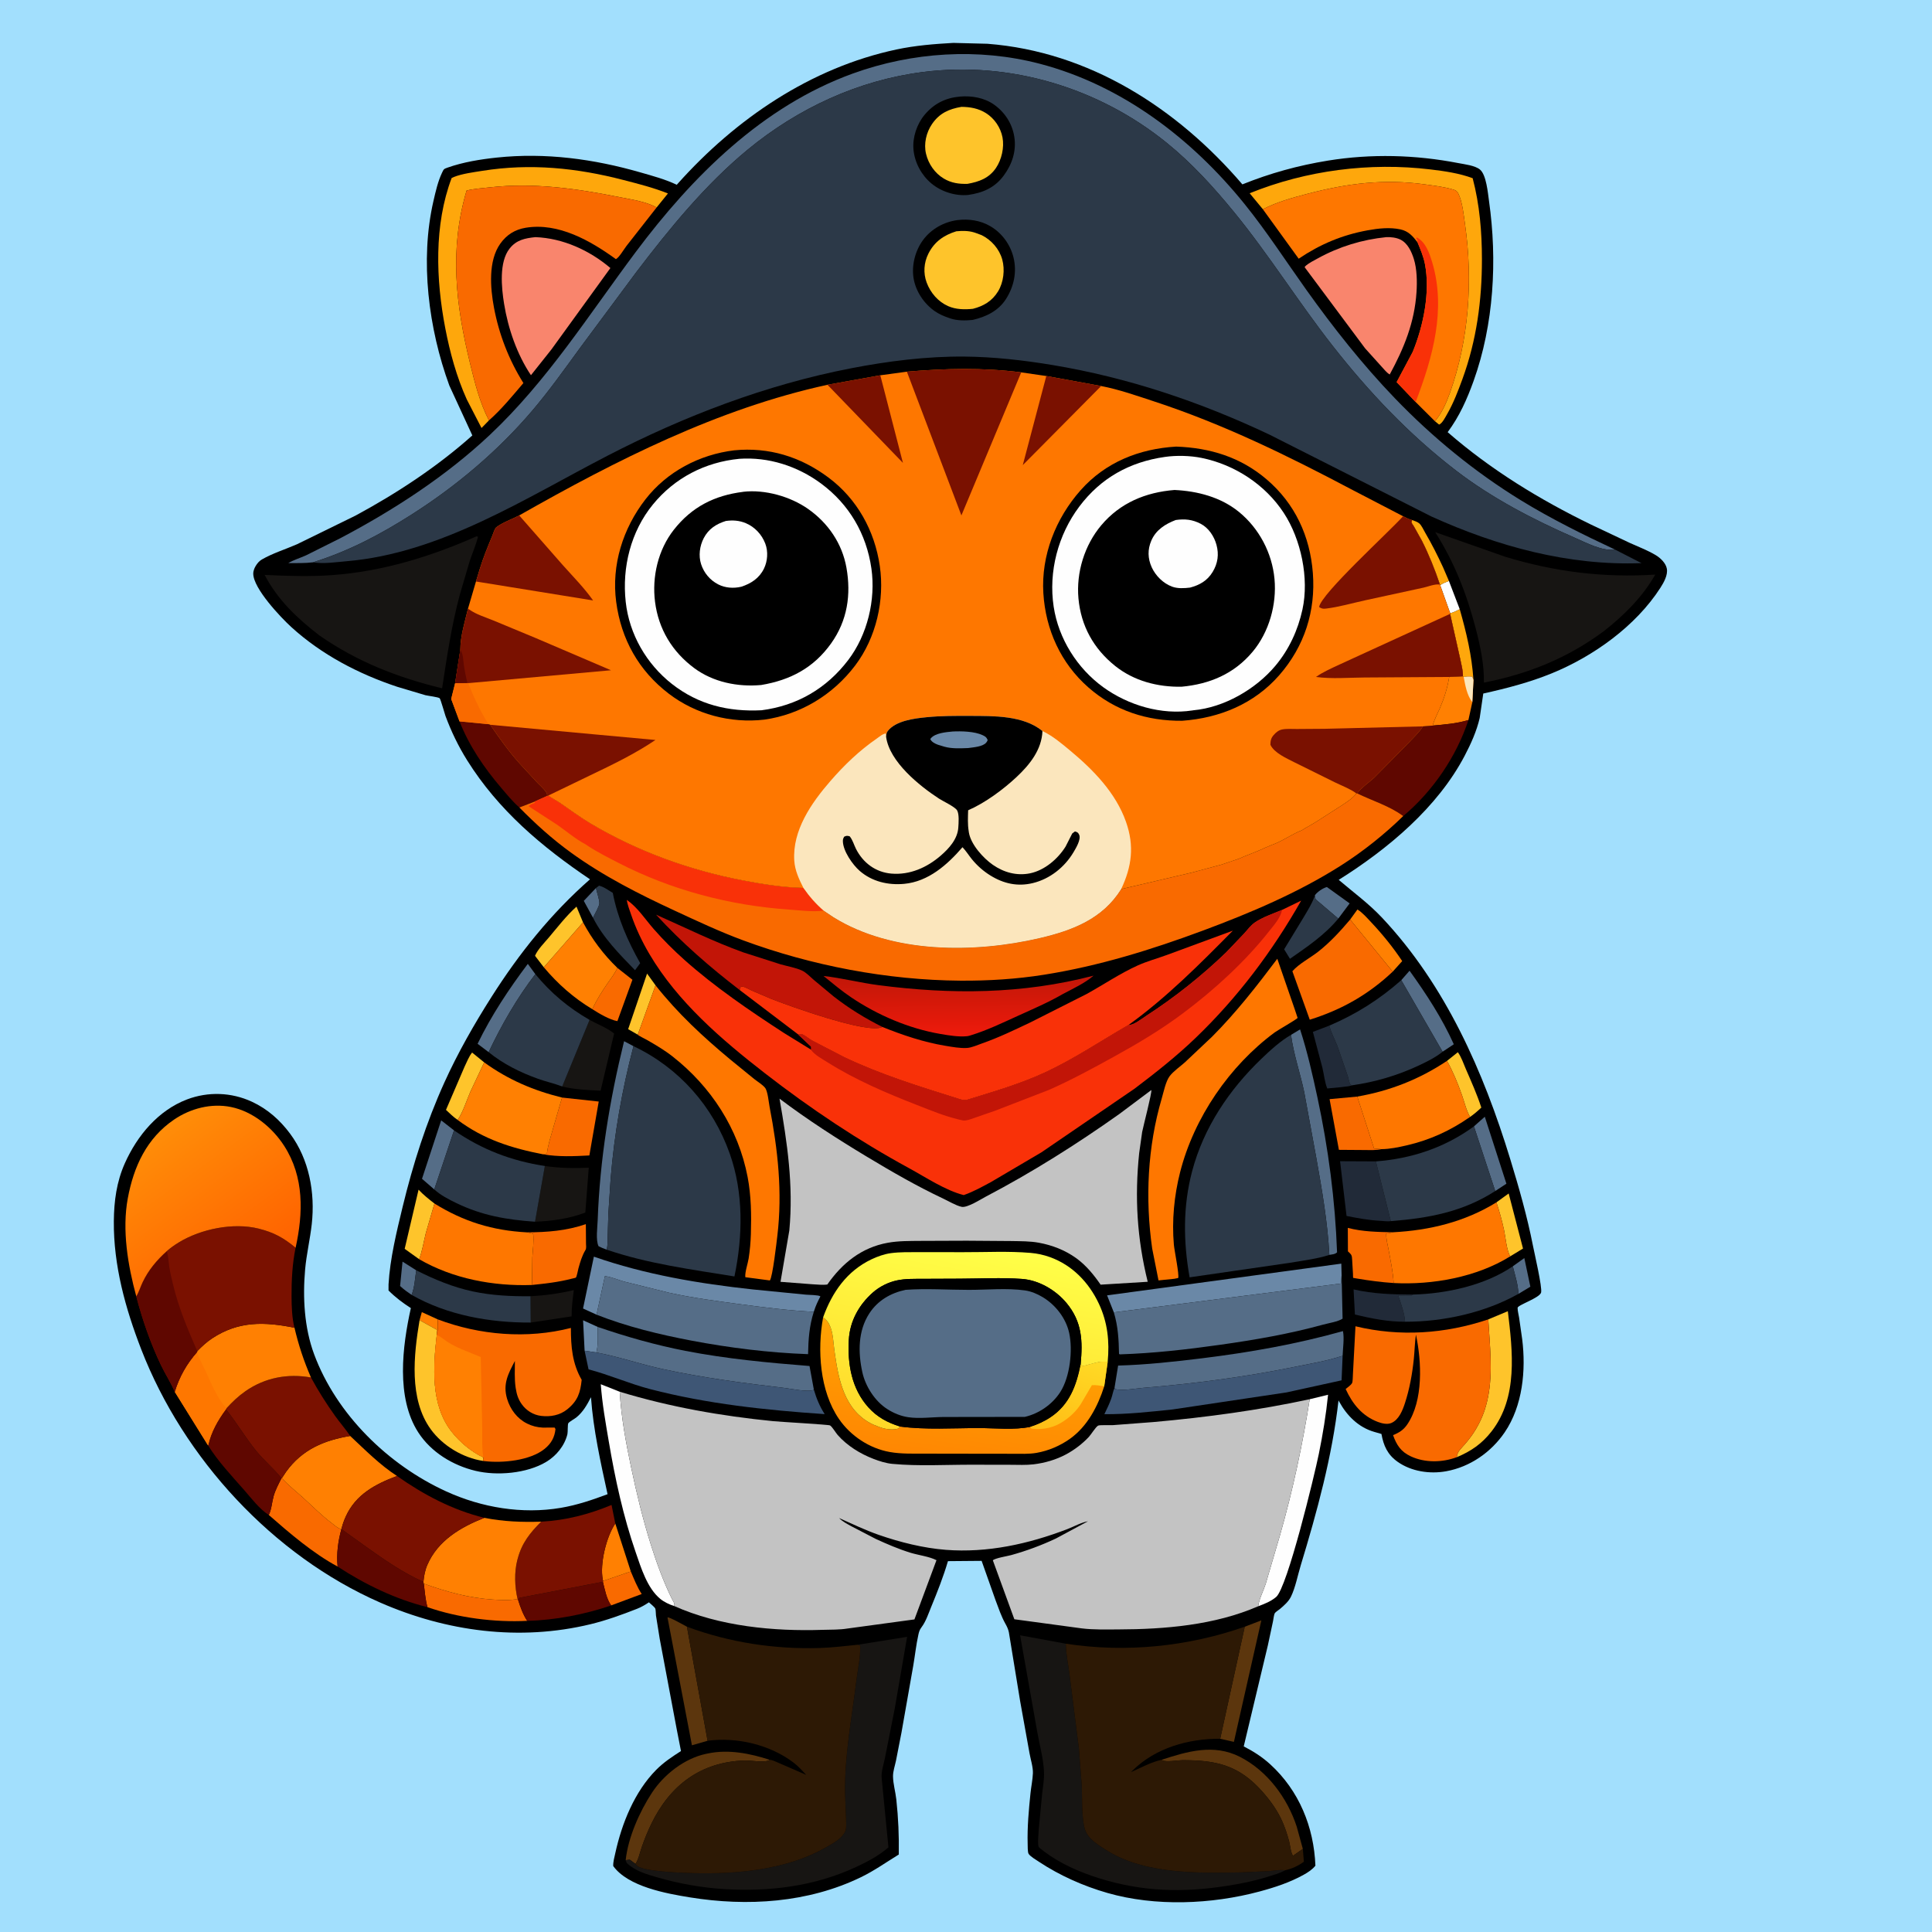 <svg version="1.1" xmlns="http://www.w3.org/2000/svg" style="display: block;" viewBox="0 0 2048 2048" width="1024" height="1024">
<defs>
	<linearGradient id="Gradient1" gradientUnits="userSpaceOnUse" x1="1012.98" y1="1037" x2="1013.43" y2="1096.09">
		<stop class="stop0" offset="0" stop-opacity="1" stop-color="rgb(195,23,8)"/>
		<stop class="stop1" offset="1" stop-opacity="1" stop-color="rgb(237,26,11)"/>
	</linearGradient>
	<linearGradient id="Gradient2" gradientUnits="userSpaceOnUse" x1="1004.85" y1="1545.54" x2="1021.95" y2="1421.21">
		<stop class="stop0" offset="0" stop-opacity="1" stop-color="rgb(255,135,2)"/>
		<stop class="stop1" offset="1" stop-opacity="1" stop-color="rgb(255,162,2)"/>
	</linearGradient>
	<linearGradient id="Gradient3" gradientUnits="userSpaceOnUse" x1="1122.74" y1="1520.75" x2="1148.76" y2="1437.66">
		<stop class="stop0" offset="0" stop-opacity="1" stop-color="rgb(255,189,22)"/>
		<stop class="stop1" offset="1" stop-opacity="1" stop-color="rgb(255,218,37)"/>
	</linearGradient>
	<linearGradient id="Gradient4" gradientUnits="userSpaceOnUse" x1="1004.6" y1="1524.28" x2="1040.27" y2="1319.92">
		<stop class="stop0" offset="0" stop-opacity="1" stop-color="rgb(255,216,40)"/>
		<stop class="stop1" offset="1" stop-opacity="1" stop-color="rgb(255,255,72)"/>
	</linearGradient>
	<linearGradient id="Gradient5" gradientUnits="userSpaceOnUse" x1="265.663" y1="1351.66" x2="159.97" y2="1206.18">
		<stop class="stop0" offset="0" stop-opacity="1" stop-color="rgb(255,98,0)"/>
		<stop class="stop1" offset="1" stop-opacity="1" stop-color="rgb(255,141,8)"/>
	</linearGradient>
</defs>
<path transform="translate(0,0)" fill="rgb(162,223,253)" d="M -0 -0 L 2048 0 L 2048 2048 L -0 2048 L -0 -0 z"/>
<path transform="translate(0,0)" fill="rgb(0,0,0)" d="M 1010.57 45.474 L 1046.76 46.402 C 1154.72 54.738 1247.89 114.789 1316.98 195.446 C 1346.45 183.573 1376.22 175.373 1407.57 170.276 C 1453.43 162.818 1500.47 164.046 1546 172.903 C 1552.58 174.183 1563.51 175.382 1568.81 179.721 C 1575.62 185.305 1577.22 204.73 1578.41 213.056 C 1587.34 275.77 1583.54 343.967 1562.09 403.781 C 1555.08 423.301 1547.04 441.38 1534.58 458.118 C 1580.25 497.918 1632.19 529.65 1686.57 556.092 L 1727.51 575.445 C 1736.69 579.611 1746.56 583.312 1755.21 588.511 C 1760.11 591.455 1765.77 596.831 1766.89 602.698 C 1768.2 609.537 1763.69 617.493 1760.14 623.013 C 1733.99 663.691 1689.05 695.773 1644.84 713.808 C 1621.4 723.371 1596.99 729.703 1572.33 735.172 L 1568.54 761.105 C 1565.34 774.96 1559.21 788.554 1552.63 801.094 C 1523.73 856.172 1471.21 899.984 1419.1 932.686 C 1434.79 946.041 1450.75 957.621 1465.02 972.789 C 1532.33 1044.36 1572.52 1135.87 1600.91 1228.68 C 1610.18 1258.98 1618.91 1289.56 1625.03 1320.68 C 1626.6 1328.65 1634.94 1364.46 1633.64 1370.06 C 1632.3 1375.85 1608.79 1383.35 1608.73 1386.35 C 1608.67 1389.46 1609.82 1393.53 1610.3 1396.68 L 1613.58 1419.62 C 1617.71 1452.47 1614.11 1490.29 1595.05 1518.31 C 1580.67 1539.46 1558.31 1555 1533.01 1559.59 C 1515.69 1562.73 1496.1 1559.87 1481.54 1549.56 C 1470.87 1542.02 1466.61 1532.53 1464.39 1520.05 L 1456.76 1517.86 C 1440.19 1513.1 1427.83 1500.81 1419.66 1485.91 L 1418.88 1484.47 C 1412.26 1543.51 1396.11 1602.62 1378.82 1659.37 C 1375.61 1669.93 1373.25 1682.69 1368.5 1692.5 C 1365.96 1697.73 1361.07 1701.99 1356.7 1705.66 C 1355.53 1706.64 1352.06 1708.82 1351.38 1710.01 C 1350.29 1711.9 1349.98 1716.24 1349.46 1718.55 L 1343.96 1744.25 L 1318.41 1851.25 C 1328.64 1856.49 1337.98 1862.45 1346.5 1870.23 C 1377.09 1898.14 1392.77 1936.73 1394.39 1977.69 C 1391.12 1981.82 1386.5 1984.8 1381.93 1987.34 C 1367.33 1995.47 1351.25 2000.75 1335.16 2005.07 C 1284.31 2018.72 1224.85 2021.21 1173.94 2006.61 C 1148.44 1999.3 1123.41 1988.18 1101.25 1973.51 C 1098.32 1971.57 1092.25 1968 1090.4 1965.19 C 1089.24 1963.43 1089.42 1956.59 1089.36 1954.48 C 1088.86 1936.67 1090.54 1918.71 1092.35 1901 C 1093.06 1894.05 1094.66 1886.56 1094.92 1879.68 C 1095.16 1873.19 1092.52 1865.16 1091.35 1858.63 L 1081.37 1803.17 L 1069.44 1730.28 C 1068.77 1726.99 1067.42 1724.17 1065.78 1721.26 C 1061.36 1713.39 1058.48 1704.65 1055.3 1696.23 L 1040.56 1654.58 L 1004.87 1654.88 C 999.999 1671.42 993.679 1687.4 987.125 1703.32 C 984.15 1710.55 981.55 1718.76 976.81 1725.02 C 974.871 1727.58 974.225 1729.64 973.538 1732.74 C 971.117 1743.66 969.941 1754.97 968.034 1766 L 955.596 1836.64 L 949.771 1866.47 C 948.673 1871.71 946.587 1877.61 946.635 1882.97 C 946.707 1890.85 949.269 1899.52 950.13 1907.48 C 952.262 1927.16 953.067 1946.08 952.757 1965.86 C 939.384 1974.08 926.916 1982.98 912.684 1989.89 C 856.604 2017.12 792.154 2021.15 731.315 2011.29 C 706.257 2007.23 665.768 1999.94 650.051 1978.08 C 649.852 1973.69 651.288 1968.75 652.23 1964.45 C 659.126 1932.98 672.542 1899.44 695.539 1876.16 C 703.44 1868.16 712.438 1862.23 721.865 1856.19 L 717.258 1832.58 L 699.323 1737.21 L 695.359 1712.5 C 695.185 1711.13 695.173 1706.05 694.597 1705.04 C 693.528 1703.16 689.551 1700.14 687.883 1698.53 C 683.842 1701.25 679.864 1703.58 675.314 1705.38 C 659.386 1711.66 642.633 1717.7 626 1721.73 C 550.884 1739.94 473.181 1729.52 403 1698.78 C 289.258 1648.96 194.506 1545.92 149.764 1430.49 C 132.935 1387.07 120.248 1341.34 120.672 1294.46 C 120.865 1273.09 123.6 1252.68 132.381 1233.03 C 145.435 1203.82 167.74 1176.98 198.347 1165.4 C 220.687 1156.96 245.312 1157.82 267.008 1167.87 C 283.502 1175.51 296.754 1187.26 307.545 1201.79 C 327.753 1229 334.179 1264.37 330.473 1297.65 C 328.685 1313.71 324.866 1329.58 323.441 1345.69 C 320.813 1375.39 322.519 1407.34 332.944 1435.47 C 356.603 1499.31 411.612 1552.99 473.122 1581.01 C 510.771 1598.17 553.492 1605.31 594.475 1598.38 C 611.729 1595.46 627.722 1590.02 644.046 1583.91 C 636.725 1550.46 628.863 1515.28 626.464 1481.09 C 622.306 1489.16 618.145 1496.64 611.002 1502.5 C 609.189 1503.99 603.448 1507.08 602.413 1508.71 C 601.596 1510.01 602.02 1518.08 601.473 1520.32 C 598.458 1532.66 589.617 1543.36 578.806 1549.79 C 558.385 1561.94 526.856 1564.65 504 1559.14 C 479.984 1553.36 456.951 1539.44 443.376 1518.4 C 419.607 1481.57 426.537 1427.04 435.525 1386.63 C 426.826 1381.02 419.175 1375.29 411.857 1367.96 L 411.868 1361.5 C 413.365 1334.56 420.517 1305.25 426.852 1279.13 C 437.78 1234.05 451.838 1189.93 471.004 1147.61 C 485.273 1116.1 502.453 1086 520.979 1056.83 C 550.413 1010.49 584.074 968.429 625.41 932.101 C 574.222 897.535 528.316 858.895 495.18 805.926 C 485.797 790.927 478.407 775.545 472.234 758.971 C 471.429 756.808 467.023 740.946 466.062 740.171 C 464.457 738.877 453.661 737.613 451 736.95 L 421 727.998 C 380.018 714.383 340.764 693.89 308.705 664.632 C 297.561 654.462 268.391 623.679 268.461 608.025 C 268.468 606.426 268.838 604.858 269.378 603.361 C 269.805 602.175 270.369 601.081 271.013 600 C 272.643 597.261 274.675 594.774 277.461 593.15 C 288.809 586.535 302.748 582.231 314.838 576.936 L 376.898 546.54 C 420.6 522.957 463.665 494.656 500.692 461.572 L 476.31 408.686 C 454.306 348.481 444.947 276.087 459.463 213.125 C 461.743 203.232 464.158 192.418 468.525 183.217 C 470.437 179.19 470.373 179.118 474.54 177.642 C 490.947 171.832 509.499 168.84 526.763 167.02 C 578.266 161.59 629.385 168.499 678.964 182.774 C 692.168 186.575 704.918 189.958 717.405 195.861 L 718.527 194.599 C 779.93 125.929 859.346 71.795 950.349 52.442 C 970.293 48.201 990.258 46.629 1010.57 45.474 z"/>
<path transform="translate(0,0)" fill="rgb(255,128,2)" d="M 444.748 1399.48 L 447.16 1390.91 L 463.926 1398.55 C 463.94 1401.19 464.724 1410.67 463.159 1412.49 L 462.824 1409.53 L 444.748 1399.48 z"/>
<path transform="translate(0,0)" fill="rgb(85,109,135)" d="M 631.767 941.321 C 632.511 945.43 635.628 954.054 635.369 957.736 C 635.137 961.027 630.159 969.377 628.617 972.842 L 618.836 954.965 L 631.767 941.321 z"/>
<path transform="translate(0,0)" fill="rgb(254,254,254)" d="M 1535.9 615.795 L 1547.39 645.795 C 1544.4 647.147 1540.43 649.631 1537.22 649.924 L 1526.7 620.386 C 1528.99 618.265 1533.03 617.064 1535.9 615.795 z"/>
<path transform="translate(0,0)" fill="rgb(85,109,135)" d="M 436.308 1372.62 C 432.014 1369.7 427.891 1366.8 424.109 1363.21 L 426.696 1337.38 L 441.211 1346.55 C 439.983 1354.87 439.475 1364.8 436.308 1372.62 z"/>
<path transform="translate(0,0)" fill="rgb(85,109,135)" d="M 1603.63 1342.34 L 1615.85 1333.6 L 1622.25 1363.96 L 1609.54 1371.61 C 1609.51 1362.62 1605.84 1351.09 1603.63 1342.34 z"/>
<path transform="translate(0,0)" fill="rgb(106,136,167)" d="M 619.705 1431.81 L 618.079 1399.56 L 633.644 1406.62 C 633.425 1415 634.419 1425.7 632.138 1433.67 L 619.705 1431.81 z"/>
<path transform="translate(0,0)" fill="rgb(254,167,12)" d="M 1496.85 551.274 C 1499.26 552.162 1502.5 553.096 1504.45 554.793 C 1506.97 556.995 1508.98 561.638 1510.72 564.606 C 1517.62 576.415 1523.88 588.78 1529.62 601.195 L 1535.9 615.795 C 1533.03 617.064 1528.99 618.265 1526.7 620.386 L 1526.4 619.715 C 1521.06 603.788 1514.79 588.132 1507.22 573.135 L 1498.72 557.911 C 1498.3 557.203 1496.41 554.608 1496.3 553.843 C 1496.17 552.976 1496.67 552.131 1496.85 551.274 z"/>
<path transform="translate(0,0)" fill="rgb(85,109,135)" d="M 1393.84 948.996 C 1396.53 945.311 1402.16 941.526 1406.55 940.271 L 1430.69 957.629 L 1418.64 973.757 L 1399.17 957.143 C 1398.1 956.17 1394.98 953.897 1394.5 952.843 C 1393.96 951.66 1394.06 950.278 1393.84 948.996 z"/>
<path transform="translate(0,0)" fill="rgb(254,196,43)" d="M 676.041 1096.81 L 665.875 1090.96 L 685.925 1032.03 L 694.874 1044.44 L 676.041 1096.81 z"/>
<path transform="translate(0,0)" fill="rgb(254,167,12)" d="M 1547.39 645.795 C 1554.56 670.999 1560.17 694.577 1561.94 720.753 L 1560.6 717.392 C 1557.34 716.969 1554.81 717.129 1551.57 717.66 L 1550.77 716.909 C 1551 711.033 1548.98 704.214 1547.87 698.397 L 1537.17 650.715 L 1537.22 649.924 C 1540.43 649.631 1544.4 647.147 1547.39 645.795 z"/>
<path transform="translate(0,0)" fill="rgb(249,106,0)" d="M 668.677 1665.82 C 672.09 1673.78 675.448 1682.5 680.256 1689.73 L 647.873 1701.8 C 642.913 1695.07 641.105 1684.77 639.073 1676.76 L 639.257 1675.9 L 668.677 1665.82 z"/>
<path transform="translate(0,0)" fill="rgb(254,196,43)" d="M 1586.26 1274.55 L 1599.26 1265.13 L 1614.46 1323.5 L 1600.91 1331.77 C 1596.95 1325.11 1595.98 1311.42 1594.28 1303.59 C 1592.12 1293.69 1589.52 1284.14 1586.26 1274.55 z"/>
<path transform="translate(0,0)" fill="rgb(254,196,43)" d="M 1533.9 1124.55 L 1545.38 1115.4 C 1549.03 1120.34 1551.4 1127.54 1553.88 1133.26 C 1559.7 1146.66 1565.75 1160.19 1570.27 1174.08 C 1566.43 1177.71 1562.69 1180.96 1558.33 1183.99 C 1554.33 1177.12 1552.32 1168.2 1549.66 1160.66 C 1545.28 1148.2 1540.31 1136.12 1533.9 1124.55 z"/>
<path transform="translate(0,0)" fill="rgb(85,109,135)" d="M 1562.45 1193.99 L 1573.96 1183.79 L 1596.85 1254.78 L 1585.02 1262.53 L 1562.45 1193.99 z"/>
<path transform="translate(0,0)" fill="rgb(255,128,2)" d="M 652.234 1614.95 L 668.677 1665.82 L 639.257 1675.9 L 638.955 1674.44 C 635.736 1657.66 642.645 1629.31 652.234 1614.95 z"/>
<path transform="translate(0,0)" fill="rgb(85,109,135)" d="M 460.334 1260.83 L 447.345 1249.57 L 467.675 1187.63 L 481.281 1198.23 L 460.334 1260.83 z"/>
<path transform="translate(0,0)" fill="rgb(254,196,43)" d="M 576.449 1025.33 L 567.141 1013.19 C 569.819 1006.63 577.075 999.355 581.733 993.847 C 591.124 982.739 600.288 970.782 611.114 961.045 L 618.03 977.735 L 576.449 1025.33 z"/>
<path transform="translate(0,0)" fill="rgb(254,196,43)" d="M 485.136 1187.19 C 480.611 1184.08 476.747 1180.27 472.754 1176.52 L 492.425 1130.8 C 494.772 1125.99 497.102 1119.84 500.444 1115.74 L 513.263 1126.16 L 498.657 1157.15 C 494.467 1166.89 490.97 1178.43 485.136 1187.19 z"/>
<path transform="translate(0,0)" fill="rgb(255,128,2)" d="M 1431.21 974.767 L 1438.93 964.104 C 1444.13 967.222 1449.1 972.979 1453.24 977.371 C 1465.25 990.108 1476.74 1004.19 1486.39 1018.8 L 1476.33 1030 L 1431.21 974.767 z"/>
<path transform="translate(0,0)" fill="rgb(254,196,43)" d="M 444.312 1334.8 L 428.971 1323.82 L 443.69 1261.11 C 448.72 1266.54 454.712 1271.25 460.531 1275.8 L 451.465 1306.87 C 449.158 1315.99 447.69 1326.05 444.312 1334.8 z"/>
<path transform="translate(0,0)" fill="rgb(23,21,19)" d="M 562.371 1374.07 C 578.025 1373.23 593.004 1371.18 608.271 1367.54 C 607.155 1376.75 605.844 1386.11 605.924 1395.4 L 562.569 1401.96 L 562.371 1374.07 z"/>
<path transform="translate(0,0)" fill="rgb(249,106,0)" d="M 654.439 1026 L 670.394 1038.58 L 654.463 1082.44 C 646.282 1081.07 634.934 1074.29 627.857 1069.75 C 632.309 1060.12 637.713 1051.62 643.699 1042.87 C 647.528 1037.27 651.635 1032.23 654.439 1026 z"/>
<path transform="translate(0,0)" fill="rgb(85,109,135)" d="M 1485.42 1039.01 L 1494.19 1029 C 1511.83 1053.55 1528.72 1079.35 1541.09 1106.97 L 1529.22 1114.86 L 1485.42 1039.01 z"/>
<path transform="translate(0,0)" fill="rgb(85,109,135)" d="M 517.996 1115.33 L 506.268 1106.46 C 520.754 1076.52 539.545 1048.27 559.508 1021.73 L 567.478 1032.63 C 548.184 1057.69 531.443 1086.74 517.996 1115.33 z"/>
<path transform="translate(0,0)" fill="rgb(33,42,56)" d="M 1489.42 1401.09 C 1471.64 1401.2 1453.43 1397.69 1436.26 1393.4 L 1434.85 1366.8 C 1455.61 1371.64 1476.54 1372.2 1497.75 1372.28 L 1496.46 1373.2 L 1482.15 1373.25 C 1485 1381.69 1488.91 1392.26 1489.42 1401.09 z"/>
<path transform="translate(0,0)" fill="rgb(33,42,56)" d="M 1409.11 1087.21 C 1411.01 1094.69 1414.95 1101.83 1417.78 1109.04 L 1428.79 1140.99 C 1429.49 1143.26 1430.07 1146.99 1431.16 1148.99 C 1431.52 1149.66 1432.27 1150.03 1432.82 1150.55 C 1431.43 1151.93 1410.3 1153.39 1406.95 1153.82 C 1404.26 1147.29 1403.46 1138.76 1401.79 1131.8 L 1391.71 1093.85 L 1409.11 1087.21 z"/>
<path transform="translate(0,0)" fill="rgb(44,57,72)" d="M 1418.64 973.757 C 1404.25 991.157 1385.74 1003.57 1367.43 1016.34 L 1361.25 1006.31 L 1382 972.216 C 1385.98 965.41 1390.7 958.095 1393.3 950.63 L 1393.84 948.996 C 1394.06 950.278 1393.96 951.66 1394.5 952.843 C 1394.98 953.897 1398.1 956.17 1399.17 957.143 L 1418.64 973.757 z"/>
<path transform="translate(0,0)" fill="rgb(255,128,2)" d="M 1536.23 717.603 L 1550.77 716.909 L 1551.57 717.66 C 1554.81 717.129 1557.34 716.969 1560.6 717.392 L 1561.94 720.753 L 1560.73 744.304 L 1556.58 763.274 C 1544.33 767 1531.46 767.999 1518.76 769.157 C 1520.14 763.206 1523.64 756.953 1526.06 751.342 C 1530.84 740.292 1534.34 729.522 1536.23 717.603 z"/>
<path transform="translate(0,0)" fill="rgb(251,230,189)" d="M 1551.57 717.66 C 1554.81 717.129 1557.34 716.969 1560.6 717.392 L 1561.94 720.753 L 1560.73 744.304 C 1555 737.023 1553.24 726.629 1551.57 717.66 z"/>
<path transform="translate(0,0)" fill="rgb(44,57,72)" d="M 631.767 941.321 L 635 938.864 C 640.024 939.956 645.15 943.847 649.573 946.468 C 654.707 973.27 665.347 997.331 678.624 1021 L 673.168 1028.46 C 656.705 1011.53 639.412 994.189 628.617 972.842 C 630.159 969.377 635.137 961.027 635.369 957.736 C 635.628 954.054 632.511 945.43 631.767 941.321 z"/>
<path transform="translate(0,0)" fill="rgb(92,54,13)" d="M 1319.48 1724.39 L 1337.09 1717.64 L 1307.99 1846.47 L 1293.45 1843.17 L 1319.48 1724.39 z"/>
<path transform="translate(0,0)" fill="rgb(249,106,0)" d="M 1464.32 1218.14 C 1458.93 1219.48 1452.52 1219.1 1446.98 1219.08 L 1419.29 1218.88 L 1409.41 1165.14 L 1438.76 1162.42 L 1456.57 1217.5 L 1464.32 1218.14 z"/>
<path transform="translate(0,0)" fill="rgb(249,106,0)" d="M 1477.3 1360.07 C 1464.32 1359.2 1451.67 1357.53 1438.85 1355.37 C 1438.6 1355.33 1434.36 1354.62 1434.36 1354.61 C 1434.23 1354.4 1434.23 1350.92 1434.21 1350.4 L 1433.32 1335.29 C 1433.03 1331.19 1433.06 1330.4 1429.92 1327.46 L 1428.86 1326.5 L 1428.73 1301.6 C 1444.35 1305.72 1460.55 1305.93 1476.59 1306.26 L 1469.5 1307.73 C 1469.2 1313.13 1470.93 1319.13 1471.9 1324.47 C 1474.01 1336.04 1476.69 1348.33 1477.3 1360.07 z"/>
<path transform="translate(0,0)" fill="rgb(249,106,0)" d="M 449.226 1678.69 C 472.944 1687.3 497.198 1693.98 522.507 1695.61 C 531.012 1696.16 540.284 1696.62 548.646 1695.01 L 549.289 1696.21 C 551.704 1703.9 554.425 1711.37 558.86 1718.16 C 524.555 1719.94 485.518 1714.98 453.139 1703.65 C 450.878 1695.68 450.257 1686.91 449.226 1678.69 z"/>
<path transform="translate(0,0)" fill="rgb(85,109,135)" d="M 643.081 1324.68 C 640.081 1323.64 637.333 1322.5 634.5 1321.06 C 631.339 1314.64 633.307 1300.9 633.572 1293.45 C 635.866 1229.09 646.206 1166.23 661.551 1103.72 L 671.52 1108.96 C 659.417 1155.12 651.189 1201.67 647.32 1249.25 L 644.903 1286.21 L 644.201 1309.89 C 644.062 1314.69 644.358 1320.06 643.081 1324.68 z"/>
<path transform="translate(0,0)" fill="rgb(92,54,13)" d="M 1231.24 1865.49 C 1258.82 1856.47 1286.65 1848.32 1314.21 1862.25 C 1343.26 1876.93 1364.66 1905.8 1374.6 1936.37 L 1381.07 1959.91 L 1370.67 1967.17 C 1368.25 1964.1 1367.62 1955.92 1366.52 1951.87 C 1364.57 1944.67 1362.32 1937.66 1359.3 1930.83 C 1354.11 1919.07 1346.54 1908.63 1338.04 1899.05 C 1313.29 1871.18 1289.28 1865.75 1253.26 1865.87 C 1248.02 1865.89 1236.71 1868.05 1232.44 1866.1 L 1231.24 1865.49 z"/>
<path transform="translate(0,0)" fill="rgb(92,54,13)" d="M 750.06 1845.28 L 733.47 1850.08 L 707.565 1714.51 C 709.707 1713.94 724.903 1722.71 728.166 1724.37 L 750.06 1845.28 z"/>
<path transform="translate(0,0)" fill="rgb(23,21,19)" d="M 624.98 1081.14 C 632.741 1085.46 644.475 1089.99 650.99 1095.62 L 636.67 1156.17 C 623.626 1155.57 608.676 1154.98 595.98 1151.69 L 624.98 1081.14 z"/>
<path transform="translate(0,0)" fill="rgb(95,7,0)" d="M 549.289 1696.21 L 550.536 1693.76 L 639.073 1676.76 C 641.105 1684.77 642.913 1695.07 647.873 1701.8 C 620.407 1711.29 587.926 1717.58 558.86 1718.16 C 554.425 1711.37 551.704 1703.9 549.289 1696.21 z"/>
<path transform="translate(0,0)" fill="rgb(249,106,0)" d="M 595.777 1163.45 L 634.68 1167.68 L 624.751 1224.83 C 608.53 1225.71 592.081 1226.42 575.981 1223.68 C 577.842 1222.45 577.526 1224.41 579.873 1222 C 580.951 1213.64 583.654 1205.42 585.945 1197.33 L 595.777 1163.45 z"/>
<path transform="translate(0,0)" fill="rgb(33,42,56)" d="M 1474.29 1294.43 C 1471.01 1294.98 1466.58 1294.29 1463.22 1294.12 C 1451.02 1293.52 1439.34 1291.31 1427.39 1288.96 L 1420.53 1230.93 L 1458.48 1231.11 L 1474.29 1294.43 z"/>
<path transform="translate(0,0)" fill="rgb(23,21,19)" d="M 577.578 1236 C 593.248 1238.31 608.322 1238.54 624.112 1237.82 L 620.484 1285.35 C 603.18 1291.89 585.565 1294.31 567.165 1295.08 L 577.578 1236 z"/>
<path transform="translate(0,0)" fill="rgb(92,54,13)" d="M 663.244 1971.84 C 665.769 1947.86 677.94 1920.52 691.057 1900.44 C 703.729 1881.04 725.686 1863.91 748.588 1859.12 L 750.5 1858.73 C 772.401 1854.14 794.954 1858.72 815.894 1865.45 L 814.843 1866.11 C 809.101 1868.69 796.289 1865.97 789.5 1866.18 C 743.139 1867.58 710.369 1892.15 690.416 1933.37 C 686.515 1941.43 683.131 1949.75 680.224 1958.22 C 678.325 1963.75 676.879 1971.03 673.618 1975.82 L 667.5 1971.31 L 663.244 1971.84 z"/>
<path transform="translate(0,0)" fill="rgb(85,109,135)" d="M 1368.53 1096.98 L 1378.15 1091.19 C 1385.87 1114.94 1391.3 1139.02 1396.55 1163.4 C 1408.11 1217.14 1415.34 1272.54 1417.34 1327.5 C 1415.18 1329.72 1412.17 1329.64 1409.17 1330.23 C 1407.38 1296.01 1401.38 1261.12 1395.34 1227.4 L 1382.53 1157.7 C 1378.32 1137.67 1371.14 1117.11 1368.53 1096.98 z"/>
<path transform="translate(0,0)" fill="rgb(254,196,43)" d="M 444.748 1399.48 L 462.824 1409.53 L 463.159 1412.49 L 463.011 1415.02 C 459.121 1448.91 456.339 1489.11 478.757 1517.67 C 487.446 1528.74 499.668 1538.94 512.404 1544.95 L 512.031 1548.65 C 490.681 1545.36 469.311 1532.61 456.603 1515.08 C 433.371 1483.02 438.597 1436.21 444.748 1399.48 z"/>
<path transform="translate(0,0)" fill="rgb(249,106,0)" d="M 558.419 1306.34 C 580.311 1306.22 600.13 1304.75 621.023 1297.65 L 621.2 1318.26 C 621.219 1320.44 621.744 1323.18 620.62 1325.06 C 616.906 1331.24 615.085 1337.68 613.161 1344.56 C 612.68 1346.28 611.478 1353.17 610.451 1354.32 C 610.237 1354.56 606.362 1355.4 605.948 1355.5 C 591.971 1359.13 578.203 1360.65 563.893 1362.13 L 564.305 1332.82 C 564.787 1324.69 566.046 1316.06 565.239 1307.96 C 562.981 1307.18 560.762 1306.79 558.419 1306.34 z"/>
<path transform="translate(0,0)" fill="rgb(254,196,43)" d="M 1577.64 1398.6 L 1598.37 1389.92 C 1603.5 1432.43 1609.28 1481.22 1581.1 1517.36 C 1571.01 1530.31 1559.32 1538.48 1544.19 1544.69 C 1544.9 1538.33 1549.03 1535.42 1553.05 1530.67 C 1557.27 1525.69 1561.19 1520.62 1564.48 1514.98 L 1565.4 1513.39 C 1571.41 1503.04 1575.01 1492.78 1577.37 1481.06 C 1582.74 1454.34 1579.17 1425.59 1577.64 1398.6 z"/>
<path transform="translate(0,0)" fill="rgb(249,106,0)" d="M 298.779 1566.92 C 305.943 1574.86 314.109 1581.04 321.92 1588.22 C 331.745 1597.26 341.011 1606.49 351.658 1614.6 C 354.564 1616.82 358.231 1620.33 361.911 1620.91 C 358.358 1633.53 356.532 1647.53 357.901 1660.62 C 331.761 1646.54 307.19 1625.4 284.922 1605.92 C 287.836 1600.24 288.279 1592.24 290.043 1586 C 291.93 1579.33 295.25 1573.16 298.395 1567.02 L 298.779 1566.92 z"/>
<path transform="translate(0,0)" fill="rgb(95,7,0)" d="M 361.911 1620.91 L 389.746 1640.86 C 408.343 1654.12 427.91 1667.56 448.866 1676.85 L 449.226 1678.69 C 450.257 1686.91 450.878 1695.68 453.139 1703.65 C 419.585 1695.4 386.702 1679.48 357.901 1660.62 C 356.532 1647.53 358.358 1633.53 361.911 1620.91 z"/>
<path transform="translate(0,0)" fill="rgb(95,7,0)" d="M 487.109 764.685 L 517.852 767.675 L 519.633 768.285 C 529.451 782.642 539.696 797.019 551.362 809.934 L 569.817 829.907 C 572.617 832.881 576.39 836.016 578.638 839.354 C 579.866 841.176 580.037 841.621 579.881 843.743 L 566.763 849.675 L 550.544 855.965 C 543.599 849.962 537.26 842.118 531.288 835.133 C 513.23 814.013 497.294 790.653 487.109 764.685 z"/>
<path transform="translate(0,0)" fill="rgb(44,57,72)" d="M 441.211 1346.55 C 460.267 1356.19 480.043 1364.43 501 1368.93 C 521.323 1373.3 541.678 1374.24 562.371 1374.07 L 562.569 1401.96 C 519.406 1402.17 474.165 1394.21 436.308 1372.62 C 439.475 1364.8 439.983 1354.87 441.211 1346.55 z"/>
<path transform="translate(0,0)" fill="rgb(44,57,72)" d="M 1603.63 1342.34 C 1605.84 1351.09 1609.51 1362.62 1609.54 1371.61 C 1573.9 1391.52 1530.05 1401.18 1489.42 1401.09 C 1488.91 1392.26 1485 1381.69 1482.15 1373.25 L 1496.46 1373.2 L 1497.75 1372.28 C 1533.08 1371.43 1574.17 1362.5 1603.63 1342.34 z"/>
<path transform="translate(0,0)" fill="rgb(95,7,0)" d="M 239.427 1493.86 L 240.697 1495.45 C 251.543 1509.24 260.512 1524.42 271.636 1538.12 C 279.895 1548.29 290.384 1556.91 298.395 1567.02 C 295.25 1573.16 291.93 1579.33 290.043 1586 C 288.279 1592.24 287.836 1600.24 284.922 1605.92 C 275.298 1600 266.287 1588.03 258.818 1579.51 C 245.636 1564.48 231.148 1549.2 220.571 1532.2 C 223.648 1518.03 230.86 1505.37 239.427 1493.86 z"/>
<path transform="translate(0,0)" fill="rgb(255,128,2)" d="M 576.449 1025.33 L 618.03 977.735 C 627.763 995.817 639.653 1011.76 654.439 1026 C 651.635 1032.23 647.528 1037.27 643.699 1042.87 C 637.713 1051.62 632.309 1060.12 627.857 1069.75 C 608.127 1057.89 591.214 1042.95 576.449 1025.33 z"/>
<path transform="translate(0,0)" fill="rgb(254,254,254)" d="M 714.721 1702.48 C 709.698 1700.94 703.98 1698.21 699.922 1694.88 C 686.097 1683.53 679.552 1661.96 673.919 1645.66 C 660.618 1607.17 652.12 1567.97 645.314 1527.9 C 641.886 1507.72 638.332 1487.78 636.841 1467.34 L 656.945 1475.31 C 658.578 1502.97 663.443 1528.94 669.141 1556.02 C 674.924 1583.49 681.543 1610.93 690.036 1637.7 C 696.244 1657.27 703.18 1676.46 712.266 1694.89 C 713.417 1697.22 715.649 1699.89 714.721 1702.48 z"/>
<path transform="translate(0,0)" fill="rgb(254,254,254)" d="M 1388.34 1483.24 L 1407.81 1478.5 C 1405.65 1499.73 1402.25 1520.41 1397.99 1541.3 C 1393.54 1563.14 1364.67 1682.97 1352.7 1692.93 C 1347 1697.67 1340.61 1700.12 1333.77 1702.68 C 1334.61 1695.2 1339.35 1686.29 1341.7 1678.95 L 1356.97 1627 C 1370.44 1579.81 1380.74 1531.71 1388.34 1483.24 z"/>
<path transform="translate(0,0)" fill="rgb(106,136,167)" d="M 1180.7 1391.13 L 1173.55 1373.13 L 1421.84 1339.51 L 1422.16 1351.73 L 1421.5 1360.58 L 1180.7 1391.13 z"/>
<path transform="translate(0,0)" fill="rgb(106,136,167)" d="M 632.367 1393.61 L 618.054 1387.07 L 629.526 1332.1 C 683.679 1351.07 741.382 1360.77 798.313 1366.88 L 854.259 1372.4 C 857.171 1372.64 868.074 1372.7 869.668 1374.22 C 867.082 1379.16 864.796 1383.88 863.096 1389.2 L 862.683 1390.54 C 836.64 1389.29 810.24 1385.93 784.385 1382.48 C 759.345 1379.13 734.302 1375.85 709.602 1370.43 L 661.876 1358.6 C 655.27 1356.81 647.905 1353.44 641.215 1352.8 L 632.367 1393.61 z"/>
<path transform="translate(0,0)" fill="rgb(95,7,0)" d="M 1556.58 763.274 C 1543.96 801.882 1518.69 838.965 1487.47 865.064 C 1473.46 854.468 1454.5 848.743 1438.73 841.013 C 1442.99 834.953 1451.52 829.223 1457.04 824.073 L 1492.88 787.748 C 1498.14 782.052 1504.24 776.506 1508.42 769.972 L 1518.76 769.157 C 1531.46 767.999 1544.33 767 1556.58 763.274 z"/>
<path transform="translate(0,0)" fill="rgb(85,109,135)" d="M 633.644 1406.62 C 663.886 1417 695.096 1425.85 726.5 1431.96 C 769.711 1440.37 814.256 1444.57 858.124 1448.03 L 862.74 1473.16 C 857.622 1476.17 837.458 1471.97 831.055 1471.21 C 788.149 1466.17 744.797 1460.43 702.54 1451.27 C 678.948 1446.16 655.76 1438.1 632.138 1433.67 C 634.419 1425.7 633.425 1415 633.644 1406.62 z"/>
<path transform="translate(0,0)" fill="rgb(249,106,0)" d="M 1431.21 974.767 L 1476.33 1030 C 1450.38 1054.42 1422.27 1070.33 1388.4 1080.92 L 1369.98 1029.56 C 1376.82 1021.64 1388.91 1015.46 1397.31 1008.84 C 1410.09 998.778 1420.74 987.124 1431.21 974.767 z"/>
<path transform="translate(0,0)" fill="rgb(62,86,117)" d="M 619.705 1431.81 L 632.138 1433.67 C 655.76 1438.1 678.948 1446.16 702.54 1451.27 C 744.797 1460.43 788.149 1466.17 831.055 1471.21 C 837.458 1471.97 857.622 1476.17 862.74 1473.16 C 865.615 1482.79 868.793 1490.5 874.175 1499.03 C 811.968 1494.81 749.724 1488.24 689.219 1472.53 C 666.992 1466.76 646.014 1457.33 623.888 1451.59 L 619.705 1431.81 z"/>
<path transform="translate(0,0)" fill="rgb(255,128,2)" d="M 371.209 1522.17 C 386.898 1536.85 402.71 1552.88 420.796 1564.58 C 397.721 1573.34 377.238 1584.08 366.549 1607.52 C 364.541 1611.92 363.073 1616.21 361.911 1620.91 C 358.231 1620.33 354.564 1616.82 351.658 1614.6 C 341.011 1606.49 331.745 1597.26 321.92 1588.22 C 314.109 1581.04 305.943 1574.86 298.779 1566.92 L 303.347 1560.05 C 320.382 1536.51 343.404 1526.81 371.209 1522.17 z"/>
<path transform="translate(0,0)" fill="rgb(85,109,135)" d="M 1181.4 1471.31 L 1185.26 1447.56 C 1215.08 1446.72 1244.93 1443.45 1274.52 1439.8 C 1325.1 1433.55 1374.52 1424.81 1423.59 1411.02 C 1425.14 1418.76 1423.5 1429.2 1423.24 1437.19 C 1406.88 1442.62 1388.68 1445.63 1371.78 1449.06 C 1318.6 1459.82 1265.55 1466.75 1211.49 1471.21 C 1204.26 1471.8 1188.84 1474.66 1182.19 1472.42 L 1181.4 1471.31 z"/>
<path transform="translate(0,0)" fill="rgb(62,86,117)" d="M 1181.4 1471.31 L 1182.19 1472.42 C 1188.84 1474.66 1204.26 1471.8 1211.49 1471.21 C 1265.55 1466.75 1318.6 1459.82 1371.78 1449.06 C 1388.68 1445.63 1406.88 1442.62 1423.24 1437.19 L 1422.13 1463.21 L 1363.79 1476.02 L 1243 1494.08 C 1219.16 1496.57 1194.67 1499.31 1170.68 1499.09 C 1173.31 1493.64 1175.97 1488.21 1178 1482.49 C 1179.27 1478.9 1179.88 1474.72 1181.4 1471.31 z"/>
<path transform="translate(0,0)" fill="rgb(255,128,2)" d="M 513.263 1126.16 C 538.556 1144.49 565.504 1156.01 595.777 1163.45 L 585.945 1197.33 C 583.654 1205.42 580.951 1213.64 579.873 1222 C 577.526 1224.41 577.842 1222.45 575.981 1223.68 C 542.512 1217.2 512.724 1207.84 485.136 1187.19 C 490.97 1178.43 494.467 1166.89 498.657 1157.15 L 513.263 1126.16 z"/>
<path transform="translate(0,0)" fill="rgb(194,21,7)" d="M 784.142 1049.49 C 752.453 1025.17 722.447 999.055 695.449 969.595 C 726.231 983.187 756.284 998.215 788.011 1009.59 L 827.549 1022.25 C 834.745 1024.31 843.476 1025.74 850.224 1028.86 C 854.6 1030.87 858.974 1035.57 862.655 1038.75 L 883.662 1056.23 C 899.902 1068.92 916.919 1079.36 935.342 1088.6 C 920.614 1096.84 834.985 1065.76 817.2 1058.72 L 796.748 1049.97 C 794.058 1048.75 789.789 1046.17 787 1045.81 C 786.257 1045.71 785.574 1046.27 784.86 1046.5 L 784.142 1049.49 z"/>
<path transform="translate(0,0)" fill="rgb(254,119,0)" d="M 1438.76 1162.42 C 1473.47 1156.35 1504.53 1144.16 1533.9 1124.55 C 1540.31 1136.12 1545.28 1148.2 1549.66 1160.66 C 1552.32 1168.2 1554.33 1177.12 1558.33 1183.99 C 1537.49 1198.5 1515.93 1208.41 1491.16 1214.13 C 1482.58 1216.11 1473.14 1218.1 1464.32 1218.14 L 1456.57 1217.5 L 1438.76 1162.42 z"/>
<path transform="translate(0,0)" fill="rgb(254,119,0)" d="M 460.531 1275.8 C 491.715 1295.05 522.055 1304.37 558.419 1306.34 C 560.762 1306.79 562.981 1307.18 565.239 1307.96 C 566.046 1316.06 564.787 1324.69 564.305 1332.82 L 563.893 1362.13 C 522.843 1363.55 480.132 1355.56 444.312 1334.8 C 447.69 1326.05 449.158 1315.99 451.465 1306.87 L 460.531 1275.8 z"/>
<path transform="translate(0,0)" fill="rgb(44,57,72)" d="M 481.281 1198.23 C 510.865 1218.6 542.034 1230.56 577.578 1236 L 567.165 1295.08 C 537.229 1293 511.054 1288.53 483.844 1275.36 C 475.634 1271.39 467.09 1267.04 460.334 1260.83 L 481.281 1198.23 z"/>
<path transform="translate(0,0)" fill="rgb(122,17,0)" d="M 573.695 1613.02 C 599.587 1611.71 624.352 1605.27 648.269 1595.3 L 652.234 1614.95 C 642.645 1629.31 635.736 1657.66 638.955 1674.44 L 639.257 1675.9 L 639.073 1676.76 L 550.536 1693.76 L 549.289 1696.21 L 548.646 1695.01 C 545.567 1682.3 545.041 1666.33 548.391 1653.65 L 548.849 1652 C 553.188 1635.68 561.902 1624.74 573.695 1613.02 z"/>
<path transform="translate(0,0)" fill="rgb(44,57,72)" d="M 567.478 1032.63 C 583.974 1052.72 602.493 1068.18 624.98 1081.14 L 595.98 1151.69 C 587.556 1148.52 578.583 1146.54 570.072 1143.48 C 551.499 1136.81 533.344 1127.83 517.996 1115.33 C 531.443 1086.74 548.184 1057.69 567.478 1032.63 z"/>
<path transform="translate(0,0)" fill="rgb(255,128,2)" d="M 513.419 1608.96 C 533.625 1612.95 553.185 1613.7 573.695 1613.02 C 561.902 1624.74 553.188 1635.68 548.849 1652 L 548.391 1653.65 C 545.041 1666.33 545.567 1682.3 548.646 1695.01 C 540.284 1696.62 531.012 1696.16 522.507 1695.61 C 497.198 1693.98 472.944 1687.3 449.226 1678.69 L 448.866 1676.85 C 449.393 1670.65 450.528 1664.54 453.017 1658.8 C 464.21 1632.98 488.311 1618.86 513.419 1608.96 z"/>
<path transform="translate(0,0)" fill="rgb(254,167,12)" d="M 1338.68 221.806 L 1324.69 204.861 C 1384.82 180.487 1452.2 171.856 1516.56 179.622 C 1531.47 181.42 1546.97 183.638 1561.09 188.913 C 1568.48 216.876 1570.89 245.839 1570.91 274.694 C 1570.94 318.385 1565.26 360.77 1550.19 401.976 C 1545.61 414.507 1540.69 427.4 1534.02 438.97 C 1532.22 442.089 1528.83 448.902 1525.5 450.086 L 1521.1 446.532 C 1528.39 437.846 1533.11 427.241 1536.91 416.615 C 1557.14 360.055 1561.49 297.275 1553.01 238 C 1551.64 228.424 1550.21 213.541 1545.77 204.963 C 1544.61 202.734 1543.22 201.752 1540.84 201.031 C 1530.97 198.038 1520.39 196.825 1510.2 195.422 C 1467.02 189.472 1428.48 194.385 1386.57 205.264 C 1370.33 209.481 1353.64 214.086 1338.68 221.806 z"/>
<path transform="translate(0,0)" fill="rgb(254,119,0)" d="M 1586.26 1274.55 C 1589.52 1284.14 1592.12 1293.69 1594.28 1303.59 C 1595.98 1311.42 1596.95 1325.11 1600.91 1331.77 C 1565.39 1353.83 1518.71 1362.23 1477.3 1360.07 C 1476.69 1348.33 1474.01 1336.04 1471.9 1324.47 C 1470.93 1319.13 1469.2 1313.13 1469.5 1307.73 L 1476.59 1306.26 C 1515.45 1304.24 1552.83 1295.21 1586.26 1274.55 z"/>
<path transform="translate(0,0)" fill="rgb(44,57,72)" d="M 1409.11 1087.21 C 1437.6 1075.06 1462.19 1059.51 1485.42 1039.01 L 1529.22 1114.86 C 1521.79 1120.91 1512.6 1125.42 1503.95 1129.48 C 1481.23 1140.14 1457.64 1146.99 1432.82 1150.55 C 1432.27 1150.03 1431.52 1149.66 1431.16 1148.99 C 1430.07 1146.99 1429.49 1143.26 1428.79 1140.99 L 1417.78 1109.04 C 1414.95 1101.83 1411.01 1094.69 1409.11 1087.21 z"/>
<path transform="translate(0,0)" fill="rgb(44,57,72)" d="M 1458.48 1231.11 C 1496.49 1228.24 1531.56 1216.53 1562.45 1193.99 L 1585.02 1262.53 C 1550.72 1284.66 1514.22 1291.37 1474.29 1294.43 L 1458.48 1231.11 z"/>
<path transform="translate(0,0)" fill="rgb(122,17,0)" d="M 240.109 1492.8 C 246.311 1486.03 252.606 1480 260.152 1474.73 C 280.767 1460.34 305.145 1455.73 329.652 1460.21 C 337.333 1474.31 345.846 1487.86 355.201 1500.91 C 360.352 1508.1 366.302 1514.86 371.209 1522.17 C 343.404 1526.81 320.382 1536.51 303.347 1560.05 L 298.779 1566.92 L 298.395 1567.02 C 290.384 1556.91 279.895 1548.29 271.636 1538.12 C 260.512 1524.42 251.543 1509.24 240.697 1495.45 L 239.427 1493.86 L 240.109 1492.8 z"/>
<path transform="translate(0,0)" fill="url(#Gradient1)" d="M 872.966 1034.58 C 892.395 1036.73 911.686 1041.77 931.167 1044.3 C 1008.22 1054.33 1083.61 1054 1159.18 1034.25 C 1150.47 1041.99 1136.74 1048.34 1126.45 1053.82 C 1111.38 1062.57 1094.97 1069.57 1079.12 1076.78 C 1062.77 1084.21 1046.48 1092.09 1029.29 1097.4 C 1027.94 1097.82 1026.63 1098.27 1025.21 1098.41 C 1015.96 1099.33 1005.75 1097.56 996.622 1096 C 963.507 1090.31 930.196 1076.03 902.386 1057.31 C 892.109 1050.4 882.587 1042.36 872.966 1034.58 z"/>
<path transform="translate(0,0)" fill="rgb(122,17,0)" d="M 420.796 1564.58 C 449.05 1584.47 479.639 1600.66 513.419 1608.96 C 488.311 1618.86 464.21 1632.98 453.017 1658.8 C 450.528 1664.54 449.393 1670.65 448.866 1676.85 C 427.91 1667.56 408.343 1654.12 389.746 1640.86 L 361.911 1620.91 C 363.073 1616.21 364.541 1611.92 366.549 1607.52 C 377.238 1584.08 397.721 1573.34 420.796 1564.58 z"/>
<path transform="translate(0,0)" fill="rgb(254,167,12)" d="M 518.309 445.653 L 510.431 453.713 L 494.815 423.423 C 484.009 399.554 476.97 373.701 472.02 348 C 462.084 296.414 459.937 238.663 478.752 188.715 L 481.113 187.594 C 490.096 184.09 501.791 182.602 511.331 181.079 C 562.15 172.964 611.413 177.951 661 190.841 C 677.073 195.019 692.566 198.904 708.045 205.071 L 696.06 219.91 C 684.585 213.575 669.275 211.498 656.5 208.934 C 611.115 199.828 565.306 193.384 519 198.635 C 510.983 199.544 502.397 200.038 494.597 201.997 C 476.199 264.264 483.099 323.038 498.228 384.955 C 503.253 405.52 508.517 426.753 518.309 445.653 z"/>
<path transform="translate(0,0)" fill="rgb(255,128,2)" d="M 209.119 1432.26 C 213.975 1427.32 219.011 1422.59 224.813 1418.76 C 253.051 1400.14 280.306 1401.1 312.161 1407.45 C 316.501 1425.96 322.074 1442.75 329.652 1460.21 C 305.145 1455.73 280.767 1460.34 260.152 1474.73 C 252.606 1480 246.311 1486.03 240.109 1492.8 L 239.427 1493.86 C 230.86 1505.37 223.648 1518.03 220.571 1532.2 L 185.269 1475.4 C 190.13 1459.51 197.91 1445.8 208.867 1433.32 L 209.119 1432.26 z"/>
<path transform="translate(0,0)" fill="rgb(254,119,0)" d="M 208.867 1433.32 C 210.94 1440.03 214.766 1446.63 217.755 1453.02 C 223.748 1465.82 230.258 1482.68 240.109 1492.8 L 239.427 1493.86 C 230.86 1505.37 223.648 1518.03 220.571 1532.2 L 185.269 1475.4 C 190.13 1459.51 197.91 1445.8 208.867 1433.32 z"/>
<path transform="translate(0,0)" fill="rgb(249,133,109)" d="M 567.556 251.378 C 596.633 252.437 624.958 265.355 647.047 284.124 L 584.495 370.475 L 562.834 397.733 C 548.024 375.679 538.565 348.145 534.344 322.017 C 531.604 305.055 528.835 277.833 540.177 263.5 C 547.458 254.299 556.516 252.512 567.556 251.378 z"/>
<path transform="translate(0,0)" fill="url(#Gradient2)" d="M 872.537 1396.42 C 876.285 1399.46 878.253 1401.49 879.978 1406 L 880.49 1407.29 C 883.171 1414.54 883.379 1423.51 884.45 1431.17 C 888.716 1461.73 894.485 1495.23 925.35 1510 L 932.5 1512.81 L 934.045 1513.35 C 939.36 1515.15 947.267 1516.14 952.626 1514.2 L 954.139 1512.19 C 981.202 1515.79 1010.18 1513.81 1037.51 1513.81 C 1054.79 1513.82 1075.2 1516.05 1091.99 1512.53 C 1099.73 1510.08 1107.17 1506.71 1113.92 1502.16 C 1133.81 1488.75 1141.08 1468.71 1145.52 1446.21 C 1146.14 1447.01 1146.39 1447.73 1147.5 1447.87 C 1149.36 1448.1 1153.58 1446.66 1155.46 1446.17 C 1162.11 1444.44 1167.24 1442.67 1174.19 1443.7 L 1170.52 1469.53 C 1163.75 1490.71 1152.7 1512.06 1134.14 1525.23 C 1123.65 1532.67 1111.5 1537.85 1098.83 1540.09 C 1090.62 1541.54 1081.84 1541.05 1073.51 1541.06 L 1034.98 1541.01 L 980.491 1540.92 C 968.155 1540.87 955.518 1541.35 943.322 1539.21 C 921.753 1535.43 901.632 1522.14 889.292 1504.11 C 868.906 1474.34 866.22 1430.91 872.537 1396.42 z"/>
<path transform="translate(0,0)" fill="url(#Gradient3)" d="M 1145.52 1446.21 C 1146.14 1447.01 1146.39 1447.73 1147.5 1447.87 C 1149.36 1448.1 1153.58 1446.66 1155.46 1446.17 C 1162.11 1444.44 1167.24 1442.67 1174.19 1443.7 L 1170.52 1469.53 C 1166.2 1468.91 1161.83 1468.01 1157.46 1468.35 L 1145.43 1488.82 C 1141.42 1494.93 1135.88 1500.55 1129.94 1504.79 L 1128.83 1505.59 C 1118.07 1513.27 1106.49 1516 1093.41 1514.43 L 1091.99 1512.53 C 1099.73 1510.08 1107.17 1506.71 1113.92 1502.16 C 1133.81 1488.75 1141.08 1468.71 1145.52 1446.21 z"/>
<path transform="translate(0,0)" fill="rgb(85,109,135)" d="M 632.367 1393.61 L 641.215 1352.8 C 647.905 1353.44 655.27 1356.81 661.876 1358.6 L 709.602 1370.43 C 734.302 1375.85 759.345 1379.13 784.385 1382.48 C 810.24 1385.93 836.64 1389.29 862.683 1390.54 C 857.862 1405.52 856.869 1419.88 856.586 1435.47 C 815.117 1433.97 773.56 1428.81 732.808 1421.08 C 699.156 1414.69 664.277 1406.24 632.367 1393.61 z"/>
<path transform="translate(0,0)" fill="rgb(249,133,109)" d="M 1469.45 251.392 C 1474.33 251.163 1480.14 251.824 1484.57 254.017 C 1492.19 257.786 1496.3 266.755 1498.73 274.5 C 1502.07 285.204 1502.28 298.583 1501.56 309.656 C 1499.47 341.839 1488.38 368.932 1473.18 396.96 C 1469.99 395.203 1467.27 391.546 1464.75 388.871 L 1447.11 369.313 L 1382.96 283.224 L 1383.61 282.265 C 1387.03 278.956 1392.85 276.13 1397.01 273.842 C 1419.45 261.473 1443.98 253.959 1469.45 251.392 z"/>
<path transform="translate(0,0)" fill="rgb(85,109,135)" d="M 1422.16 1351.73 L 1423.2 1397.83 C 1418.58 1401.01 1408.21 1402.6 1402.49 1404.18 C 1366.6 1414.05 1330.38 1420.3 1293.56 1425.51 C 1258.24 1430.51 1222.72 1434.54 1187.05 1435.69 L 1186.22 1435.21 C 1185.91 1419.94 1185.18 1405.85 1180.7 1391.13 L 1421.5 1360.58 L 1422.16 1351.73 z"/>
<path transform="translate(0,0)" fill="rgb(254,119,0)" d="M 694.874 1044.44 C 718.458 1074.27 744.87 1098.76 774.042 1123.05 L 799.406 1143.72 C 802.854 1146.47 808.211 1149.72 810.972 1153.06 C 813.835 1156.53 814.898 1168.65 815.805 1173.35 C 824.568 1218.8 829.528 1263.63 824.041 1309.81 C 823.268 1316.32 818.991 1353.96 816.069 1357.32 L 790.084 1353.89 C 789.457 1348.77 792.753 1339.43 793.599 1334.01 C 794.941 1325.4 795.706 1316.71 795.965 1308 C 796.564 1287.85 796.303 1267.47 792.5 1247.61 C 782.671 1196.29 753.7 1151.84 712.905 1119.86 C 704.306 1113.12 695.014 1107.64 685.548 1102.24 C 684.256 1101.5 676.477 1097.69 676.041 1096.81 L 694.874 1044.44 z"/>
<path transform="translate(0,0)" fill="url(#Gradient4)" d="M 872.537 1396.42 C 882.112 1369.84 897.766 1347.28 923.885 1334.9 C 930.238 1331.88 937.595 1329.28 944.595 1328.36 C 954.01 1327.12 963.924 1327.37 973.41 1327.31 L 1020.86 1327.36 C 1044.36 1327.46 1069.03 1326.1 1092.4 1328.12 C 1099.5 1328.73 1106.15 1330.15 1112.87 1332.55 C 1136.62 1341.04 1154.26 1359.41 1164.86 1382 C 1174.18 1401.87 1176.25 1421.95 1174.19 1443.7 C 1167.24 1442.67 1162.11 1444.44 1155.46 1446.17 C 1153.58 1446.66 1149.36 1448.1 1147.5 1447.87 C 1146.39 1447.73 1146.14 1447.01 1145.52 1446.21 C 1147.79 1421.61 1147.22 1401.17 1130.39 1381.06 C 1119.04 1367.51 1101.24 1357.02 1083.38 1355.72 C 1061.73 1354.14 1039.11 1355.39 1017.37 1355.46 L 978.491 1355.62 C 969.174 1355.69 959.815 1355.34 950.658 1357.32 C 941.45 1359.31 932.366 1363.86 925.305 1370.08 C 910.475 1383.15 900.887 1400.46 899.774 1420.36 C 898.334 1446.09 902.781 1472.1 920.471 1491.8 C 929.832 1502.23 940.948 1508.13 954.139 1512.19 L 952.626 1514.2 C 947.267 1516.14 939.36 1515.15 934.045 1513.35 L 932.5 1512.81 L 925.35 1510 C 894.485 1495.23 888.716 1461.73 884.45 1431.17 C 883.379 1423.51 883.171 1414.54 880.49 1407.29 L 879.978 1406 C 878.253 1401.49 876.285 1399.46 872.537 1396.42 z"/>
<path transform="translate(0,0)" fill="rgb(254,119,0)" d="M 1353.99 1016.35 C 1355.51 1021.15 1375.71 1078.73 1375.53 1079.05 C 1374.66 1080.53 1354.33 1092.11 1351.2 1094.42 C 1303.3 1129.86 1265.64 1184.85 1250.96 1242.62 C 1244.65 1267.47 1242.12 1293.83 1244.35 1319.41 C 1244.9 1325.7 1250.26 1351.5 1248.91 1354.76 L 1244.78 1355.57 L 1228.07 1357.28 L 1221.36 1323.5 C 1213.84 1270.7 1216.42 1215.75 1231.47 1164.49 C 1233.42 1157.86 1235.71 1146.27 1239.89 1140.77 C 1243.83 1135.57 1251.06 1130.57 1255.99 1126.17 L 1284.82 1098.96 C 1310.34 1073.39 1332.3 1045.15 1353.99 1016.35 z"/>
<path transform="translate(0,0)" fill="rgb(23,21,19)" d="M 1362.23 1982.57 C 1356.92 1985.68 1350.37 1987.4 1344.52 1989.26 C 1330.07 1993.84 1315.36 1996.8 1300.39 1999.13 C 1253.59 2006.4 1211.19 2005.31 1165.69 1991.21 C 1145.21 1984.86 1124.23 1975.77 1107.02 1962.81 L 1105.04 1961.25 C 1104.11 1960.5 1101.41 1958.64 1101.03 1957.76 C 1099.72 1954.75 1100.96 1942.5 1101.14 1938.77 L 1104.75 1901.15 C 1105.62 1893.78 1106.99 1886.01 1106.7 1878.59 C 1106.16 1864.67 1102.06 1850.01 1099.6 1836.28 L 1081.35 1733.48 L 1129.81 1742.39 C 1129.94 1753.22 1132.31 1763.93 1133.68 1774.67 L 1143.61 1853.04 L 1146.73 1893 C 1147.18 1906.37 1146.6 1920.27 1148.73 1933.5 C 1149.77 1939.94 1151.69 1944.5 1156.34 1949.15 C 1161.8 1954.59 1168.52 1958.68 1175.09 1962.64 C 1214.83 1986.67 1270.58 1985.72 1315.7 1984.79 L 1344.82 1983.5 C 1350.51 1983.08 1356.55 1981.69 1362.23 1982.57 z"/>
<path transform="translate(0,0)" fill="rgb(23,21,19)" d="M 909.274 1743.49 L 961.579 1735.1 L 948.589 1810.46 L 938.175 1863.11 C 936.816 1870 933.76 1878.54 934.661 1885.5 L 941.785 1958.27 C 931.866 1966.98 919.269 1973.66 907.317 1979.18 C 863.115 1999.62 815.728 2005.43 767.49 2002.5 C 744.358 2001.09 719.724 1996.74 697.5 1990.29 C 685.769 1986.89 673.3 1983.51 664.291 1974.73 L 663.244 1971.84 L 667.5 1971.31 L 673.618 1975.82 C 673.79 1976.65 673.643 1976.19 674.749 1977.39 C 680.938 1984.06 723.579 1985.27 734 1985.57 C 780.833 1986.95 834.289 1982.07 875.573 1958.25 C 880.904 1955.17 887.142 1951.94 891.5 1947.51 C 893.27 1945.71 895.786 1942.63 896.477 1940.2 C 897.322 1937.23 896.954 1932.69 896.948 1929.59 L 895.83 1901.63 C 895.136 1861.15 902.728 1822.57 907.654 1782.6 C 909.143 1770.52 912.314 1756.53 911.846 1744.5 L 909.274 1743.49 z"/>
<path transform="translate(0,0)" fill="rgb(249,106,0)" d="M 1544.19 1544.69 C 1528.85 1550.42 1510.5 1550.78 1495.5 1543.79 C 1484.98 1538.88 1480.46 1531.82 1476.69 1521.3 C 1483.11 1518.71 1487.83 1515.76 1491.78 1509.93 C 1508.93 1484.65 1507.07 1443.31 1500.93 1414.73 C 1499.71 1423.3 1499.59 1431.94 1498.71 1440.55 C 1497.09 1456.33 1494.21 1472.42 1489.26 1487.51 C 1486.74 1495.21 1482.81 1505.11 1474.77 1508.47 C 1470.47 1510.26 1464.83 1508.9 1460.67 1507.33 C 1443.95 1501.04 1433.64 1488.15 1426.44 1472.38 L 1429.41 1470.07 C 1430.53 1469.16 1432.56 1467.42 1433.23 1466.16 C 1434.08 1464.59 1433.97 1458.85 1434.15 1456.9 L 1436.85 1405.9 C 1483.68 1417.25 1532.12 1413.93 1577.64 1398.6 C 1579.17 1425.59 1582.74 1454.34 1577.37 1481.06 C 1575.01 1492.78 1571.41 1503.04 1565.4 1513.39 L 1564.48 1514.98 C 1561.19 1520.62 1557.27 1525.69 1553.05 1530.67 C 1549.03 1535.42 1544.9 1538.33 1544.19 1544.69 z"/>
<path transform="translate(0,0)" fill="rgb(249,106,0)" d="M 463.926 1398.55 C 508.427 1415.37 558.878 1419.57 605.176 1407.67 C 605.169 1427.31 606.571 1445.24 616.609 1462.68 C 615.234 1476.23 612.455 1484.92 601.368 1493.91 C 593.499 1500.29 583.4 1502.13 573.5 1500.9 C 565.319 1499.88 557.987 1495.3 553.186 1488.67 C 549.467 1483.55 547.706 1478.19 546.772 1472 L 546.527 1470.46 C 545.217 1461.46 545.827 1451.76 545.81 1442.66 C 538.787 1456.23 532.8 1466.97 537.543 1482.82 C 540.867 1493.93 548.137 1503.74 558.613 1508.98 C 564.025 1511.68 569.466 1513.05 575.478 1513.34 C 577.013 1513.41 587.633 1513.13 587.858 1513.29 C 588.384 1513.68 588.506 1514.43 588.829 1515 C 587.888 1523.77 584.25 1530.22 577.374 1535.82 C 562.025 1548.34 532.579 1551.14 513.517 1548.84 L 512.031 1548.65 L 512.404 1544.95 C 499.668 1538.94 487.446 1528.74 478.757 1517.67 C 456.339 1489.11 459.121 1448.91 463.011 1415.02 L 463.159 1412.49 C 464.724 1410.67 463.94 1401.19 463.926 1398.55 z"/>
<path transform="translate(0,0)" fill="rgb(255,128,2)" d="M 463.011 1415.02 C 465.745 1416.34 467.98 1417.75 470.378 1419.62 C 481.478 1428.26 496.737 1433.01 509.617 1438.47 L 511.169 1512.34 C 511.458 1522.69 510.554 1534.84 512.404 1544.95 C 499.668 1538.94 487.446 1528.74 478.757 1517.67 C 456.339 1489.11 459.121 1448.91 463.011 1415.02 z"/>
<path transform="translate(0,0)" fill="rgb(249,106,0)" d="M 518.309 445.653 C 508.517 426.753 503.253 405.52 498.228 384.955 C 483.099 323.038 476.199 264.264 494.597 201.997 C 502.397 200.038 510.983 199.544 519 198.635 C 565.306 193.384 611.115 199.828 656.5 208.934 C 669.275 211.498 684.585 213.575 696.06 219.91 L 664.048 260.768 C 661.482 264.112 656.17 273.178 652.874 274.699 C 625.957 255.213 591.969 235.684 557.254 241.426 C 545.856 243.311 536.983 248.909 530.31 258.32 C 517.405 276.517 519.732 305.211 523.604 325.922 C 528.93 354.401 539.46 381.551 554.829 406.046 C 543.361 419.512 531.599 433.961 518.309 445.653 z"/>
<path transform="translate(0,0)" fill="rgb(23,21,19)" d="M 1521.36 564.095 L 1595.59 590.193 C 1648.18 606.177 1699.71 612.595 1754.63 609.094 C 1741.05 633.001 1721.43 652.376 1699.96 669.194 C 1661.28 697.807 1619.99 714.357 1572.99 723.602 C 1573.4 704.701 1569.12 684.571 1564.37 666.375 C 1554.74 629.528 1541.88 596.361 1521.36 564.095 z"/>
<path transform="translate(0,0)" fill="rgb(122,17,0)" d="M 176.742 1326.31 C 180.587 1322.84 185.072 1319.74 189.491 1317.03 C 212.877 1302.73 247.304 1295.69 274.146 1302.38 C 290.277 1306.4 300.642 1312.13 313.361 1322.68 C 309.868 1339.4 308.955 1357.28 309.057 1374.32 C 309.121 1385.06 309.487 1397.02 312.161 1407.45 C 280.306 1401.1 253.051 1400.14 224.813 1418.76 C 219.011 1422.59 213.975 1427.32 209.119 1432.26 L 208.867 1433.32 C 197.91 1445.8 190.13 1459.51 185.269 1475.4 C 181.154 1465.67 175.033 1456.32 170.441 1446.68 C 159.577 1423.88 150.768 1398.56 144.446 1374.14 C 147.245 1369.68 148.872 1364.04 151.166 1359.24 C 157.382 1346.24 166.056 1335.9 176.742 1326.31 z"/>
<path transform="translate(0,0)" fill="rgb(95,7,0)" d="M 176.742 1326.31 L 177.303 1328.25 C 178.635 1333.06 178.726 1338.3 179.496 1343.26 C 180.473 1349.54 182.021 1355.74 183.5 1361.92 C 189.405 1386.59 199.004 1409.09 209.119 1432.26 L 208.867 1433.32 C 197.91 1445.8 190.13 1459.51 185.269 1475.4 C 181.154 1465.67 175.033 1456.32 170.441 1446.68 C 159.577 1423.88 150.768 1398.56 144.446 1374.14 C 147.245 1369.68 148.872 1364.04 151.166 1359.24 C 157.382 1346.24 166.056 1335.9 176.742 1326.31 z"/>
<path transform="translate(0,0)" fill="rgb(23,21,19)" d="M 505.141 568.5 L 506.758 569.047 C 504.449 577.774 500.804 586.195 497.914 594.746 L 487.431 630.348 C 478.627 663.114 473.782 696.203 468.66 729.652 C 421.405 718.15 378.492 701.423 338.435 673.489 C 315.038 655.4 294.425 636.062 280.545 609.443 C 304.442 610.525 327.992 611.375 351.917 609.656 C 405.093 605.836 456.651 590.068 505.141 568.5 z"/>
<path transform="translate(0,0)" fill="rgb(254,119,0)" d="M 1338.68 221.806 C 1353.64 214.086 1370.33 209.481 1386.57 205.264 C 1428.48 194.385 1467.02 189.472 1510.2 195.422 C 1520.39 196.825 1530.97 198.038 1540.84 201.031 C 1543.22 201.752 1544.61 202.734 1545.77 204.963 C 1550.21 213.541 1551.64 228.424 1553.01 238 C 1561.49 297.275 1557.14 360.055 1536.91 416.615 C 1533.11 427.241 1528.39 437.846 1521.1 446.532 L 1500.62 426.148 L 1480.49 405.058 L 1497.57 372.983 C 1508.87 345.503 1516.3 309.264 1510.45 279.699 C 1508.85 271.637 1505.76 264.429 1502.64 256.884 C 1497.59 250.288 1492.98 244.982 1484.46 243.158 C 1473.14 240.734 1460.98 242.097 1449.71 244.154 C 1422.7 249.086 1399.4 258.903 1376.66 274.234 L 1338.68 221.806 z"/>
<path transform="translate(0,0)" fill="rgb(249,49,8)" d="M 1502.64 256.884 C 1502.55 254.339 1502.76 254.288 1501 252.5 L 1502.05 251.732 C 1511.42 256.835 1515.4 268.663 1518.25 278.241 C 1533.1 328.136 1518.71 379.192 1500.62 426.148 L 1480.49 405.058 L 1497.57 372.983 C 1508.87 345.503 1516.3 309.264 1510.45 279.699 C 1508.85 271.637 1505.76 264.429 1502.64 256.884 z"/>
<path transform="translate(0,0)" fill="url(#Gradient5)" d="M 144.446 1374.14 C 135.559 1341.49 129.217 1303.91 135.47 1270.25 C 141.713 1236.65 155.45 1206.55 184.567 1186.78 C 201.981 1174.96 223.97 1169.24 244.832 1173.47 C 268.019 1178.17 288.772 1195.22 301.321 1214.79 C 322.504 1247.81 321.463 1285.78 313.361 1322.68 C 300.642 1312.13 290.277 1306.4 274.146 1302.38 C 247.304 1295.69 212.877 1302.73 189.491 1317.03 C 185.072 1319.74 180.587 1322.84 176.742 1326.31 C 166.056 1335.9 157.382 1346.24 151.166 1359.24 C 148.872 1364.04 147.245 1369.68 144.446 1374.14 z"/>
<path transform="translate(0,0)" fill="rgb(249,49,8)" d="M 935.342 1088.6 C 956.924 1097.3 979.262 1104.81 1002.28 1108.61 C 1009.44 1109.79 1017.83 1111.34 1025.07 1110.88 C 1030.03 1110.57 1036.29 1107.71 1041 1106.07 C 1058.6 1099.91 1075.55 1091.73 1092.38 1083.72 L 1151.98 1053.63 C 1169.71 1043.81 1187.53 1031.78 1205.92 1023.47 C 1215.82 1018.99 1226.63 1016.05 1236.85 1012.33 L 1306.88 986.522 C 1271.79 1022.05 1236.72 1057.39 1196.11 1086.66 L 1194.67 1087.48 C 1165.94 1104.07 1138.68 1122.43 1108.47 1136.54 C 1082 1148.9 1054.02 1156.92 1026.23 1165.54 C 1021.66 1166.96 1019.14 1165.74 1014.74 1164.36 C 973.602 1151.43 933.545 1139.11 894.514 1120.48 L 860.55 1102.87 C 857.496 1101.16 853.144 1097.29 850 1096.35 C 849.059 1096.07 846.96 1096.38 845.9 1096.39 L 784.142 1049.49 L 784.86 1046.5 C 785.574 1046.27 786.257 1045.71 787 1045.81 C 789.789 1046.17 794.058 1048.75 796.748 1049.97 L 817.2 1058.72 C 834.985 1065.76 920.614 1096.84 935.342 1088.6 z"/>
<path transform="translate(0,0)" fill="rgb(85,109,135)" d="M 331.818 596.072 C 323.188 597.179 314.252 596.849 305.557 596.933 C 311.154 593.498 318.449 591.436 324.512 588.634 L 360.711 570.543 C 417.199 540.778 472.603 504.907 519.23 461.032 C 580.164 403.694 624.033 333.854 673.747 267.35 C 733.728 187.112 808.211 112.566 904.232 77.872 C 967.097 55.159 1036.96 50.619 1101.8 67.481 C 1189.04 90.172 1263.25 146.855 1319.2 216.152 C 1342.7 245.252 1363.05 276.789 1384.75 307.214 C 1413.43 347.42 1444.41 386.619 1478.68 422.232 C 1518.4 463.506 1563.24 500.266 1612.1 530.265 C 1644.11 549.917 1678.13 566.75 1712.13 582.646 C 1698.41 584.423 1681.9 575.508 1669.44 570.075 C 1625.67 550.978 1581.49 528.036 1543.51 498.86 C 1493.67 460.585 1450.98 415.468 1412.29 366.077 C 1376.26 320.076 1345.18 270.092 1308.21 224.878 C 1286.63 198.49 1263.33 172.88 1236.8 151.398 C 1164.62 92.966 1070.57 64.541 978.241 76.355 C 909.709 85.123 845.922 114.721 792.734 158.498 C 747.807 195.476 709.391 242.606 674.286 288.747 L 614.771 368.906 C 598.438 391.287 582.384 413.928 564.424 435.057 C 528.092 477.8 484.201 514.878 437 544.997 C 403.183 566.576 370.122 583.999 331.818 596.072 z"/>
<path transform="translate(0,0)" fill="rgb(44,57,72)" d="M 671.52 1108.96 C 719.848 1131.93 755.798 1172.66 773.594 1222.97 C 788.305 1264.56 787.493 1310.29 778.536 1353.08 C 733.333 1345.73 686.579 1339.61 643.081 1324.68 C 644.358 1320.06 644.062 1314.69 644.201 1309.89 L 644.903 1286.21 L 647.32 1249.25 C 651.189 1201.67 659.417 1155.12 671.52 1108.96 z"/>
<path transform="translate(0,0)" fill="rgb(44,57,72)" d="M 1409.17 1330.23 C 1396.48 1334.45 1380.61 1336.28 1367.41 1338.62 L 1261.03 1354.03 C 1254.36 1316.31 1253.85 1278.86 1263.69 1241.59 C 1275.91 1195.35 1302.82 1155.33 1336.99 1122.49 C 1346.4 1113.45 1357.23 1103.53 1368.53 1096.98 C 1371.14 1117.11 1378.32 1137.67 1382.53 1157.7 L 1395.34 1227.4 C 1401.38 1261.12 1407.38 1296.01 1409.17 1330.23 z"/>
<path transform="translate(0,0)" fill="rgb(0,0,0)" d="M 954.139 1512.19 C 940.948 1508.13 929.832 1502.23 920.471 1491.8 C 902.781 1472.1 898.334 1446.09 899.774 1420.36 C 900.887 1400.46 910.475 1383.15 925.305 1370.08 C 932.366 1363.86 941.45 1359.31 950.658 1357.32 C 959.815 1355.34 969.174 1355.69 978.491 1355.62 L 1017.37 1355.46 C 1039.11 1355.39 1061.73 1354.14 1083.38 1355.72 C 1101.24 1357.02 1119.04 1367.51 1130.39 1381.06 C 1147.22 1401.17 1147.79 1421.61 1145.52 1446.21 C 1141.08 1468.71 1133.81 1488.75 1113.92 1502.16 C 1107.17 1506.71 1099.73 1510.08 1091.99 1512.53 C 1075.2 1516.05 1054.79 1513.82 1037.51 1513.81 C 1010.18 1513.81 981.202 1515.79 954.139 1512.19 z"/>
<path transform="translate(0,0)" fill="rgb(85,109,135)" d="M 960.033 1367.26 C 981.908 1365.7 1004.98 1367.3 1027 1367.31 C 1046.14 1367.32 1067.61 1365.21 1086.52 1367.9 C 1093.08 1368.83 1099.71 1371.66 1105.37 1375.07 C 1118.93 1383.24 1129.92 1397.33 1133.36 1412.93 C 1137.38 1431.22 1134.27 1459.57 1123.92 1475.66 C 1115.54 1488.69 1101.36 1498.51 1086.34 1501.96 L 1000.04 1502.08 C 988.026 1502.16 974.632 1504.07 962.826 1502.31 C 954.784 1501.11 947.342 1498.03 940.512 1493.67 C 927.485 1485.33 917.455 1469.72 914.146 1454.76 C 909.5 1433.74 909.443 1411.01 921.415 1392.43 C 930.31 1378.62 944.228 1370.57 960.033 1367.26 z"/>
<path transform="translate(0,0)" fill="rgb(195,195,195)" d="M 1220.44 1155.5 C 1221.39 1157.56 1211.86 1194.08 1210.74 1199.94 L 1207.57 1222.34 C 1202.69 1269.36 1205.3 1312.84 1216.63 1358.74 L 1166.7 1361.8 C 1159.44 1351.27 1151.11 1341.05 1140.64 1333.57 C 1128.75 1325.09 1115.54 1320.01 1101.26 1317.35 C 1091.88 1315.6 1081.75 1315.76 1072.22 1315.56 L 1024.87 1315.21 L 976.482 1315.39 C 964.624 1315.51 952.786 1315.28 941.072 1317.39 C 913.306 1322.4 892.842 1338.93 876.997 1361.63 C 871.979 1362.36 866.323 1361.6 861.249 1361.38 L 827.379 1358.78 L 836.731 1304.24 C 841.194 1256.12 834.517 1211.77 826.322 1164.61 C 855.691 1186.78 887.243 1207.09 918.767 1226.06 C 945.212 1241.97 972.042 1257.5 999.991 1270.65 C 1005.6 1273.29 1013.44 1278.04 1019.37 1279.29 C 1025.31 1280.55 1039.35 1271.45 1045.01 1268.48 C 1094.05 1242.77 1141.35 1212.95 1186.5 1180.92 L 1220.44 1155.5 z"/>
<path transform="translate(0,0)" fill="rgb(45,25,5)" d="M 728.166 1724.37 C 773.168 1741.12 820.988 1748.43 869 1746.94 C 882.449 1746.52 895.897 1744.85 909.274 1743.49 L 911.846 1744.5 C 912.314 1756.53 909.143 1770.52 907.654 1782.6 C 902.728 1822.57 895.136 1861.15 895.83 1901.63 L 896.948 1929.59 C 896.954 1932.69 897.322 1937.23 896.477 1940.2 C 895.786 1942.63 893.27 1945.71 891.5 1947.51 C 887.142 1951.94 880.904 1955.17 875.573 1958.25 C 834.289 1982.07 780.833 1986.95 734 1985.57 C 723.579 1985.27 680.938 1984.06 674.749 1977.39 C 673.643 1976.19 673.79 1976.65 673.618 1975.82 C 676.879 1971.03 678.325 1963.75 680.224 1958.22 C 683.131 1949.75 686.515 1941.43 690.416 1933.37 C 710.369 1892.15 743.139 1867.58 789.5 1866.18 C 796.289 1865.97 809.101 1868.69 814.843 1866.11 L 815.894 1865.45 C 818.804 1865.56 822.912 1867.73 825.724 1868.88 L 854.633 1881.46 C 850.502 1877.09 846.388 1872.42 841.606 1868.75 C 816.386 1849.42 781.259 1841.16 750.06 1845.28 L 728.166 1724.37 z"/>
<path transform="translate(0,0)" fill="rgb(45,25,5)" d="M 1129.81 1742.39 C 1193.36 1752.18 1258.93 1745.54 1319.48 1724.39 L 1293.45 1843.17 C 1260.13 1842.92 1224.94 1852.72 1200.71 1876.72 L 1198.9 1878.54 C 1209.05 1874.02 1220.42 1867.83 1231.24 1865.49 L 1232.44 1866.1 C 1236.71 1868.05 1248.02 1865.89 1253.26 1865.87 C 1289.28 1865.75 1313.29 1871.18 1338.04 1899.05 C 1346.54 1908.63 1354.11 1919.07 1359.3 1930.83 C 1362.32 1937.66 1364.57 1944.67 1366.52 1951.87 C 1367.62 1955.92 1368.25 1964.1 1370.67 1967.17 L 1381.07 1959.91 L 1382.15 1973.5 C 1375.98 1978.03 1369.68 1980.89 1362.23 1982.57 C 1356.55 1981.69 1350.51 1983.08 1344.82 1983.5 L 1315.7 1984.79 C 1270.58 1985.72 1214.83 1986.67 1175.09 1962.64 C 1168.52 1958.68 1161.8 1954.59 1156.34 1949.15 C 1151.69 1944.5 1149.77 1939.94 1148.73 1933.5 C 1146.6 1920.27 1147.18 1906.37 1146.73 1893 L 1143.61 1853.04 L 1133.68 1774.67 C 1132.31 1763.93 1129.94 1753.22 1129.81 1742.39 z"/>
<path transform="translate(0,0)" fill="rgb(249,49,8)" d="M 1358.93 964.581 L 1379.29 954.716 C 1348.7 1008.59 1311.92 1057.49 1267.17 1100.45 C 1246.91 1119.9 1225.01 1137.16 1202.65 1154.07 L 1103.88 1221.57 L 1050.61 1252.94 C 1041.43 1257.9 1031.45 1263.45 1021.58 1266.84 C 1002.15 1261.91 981.506 1248.07 963.825 1238.43 C 909.964 1209.07 859.332 1175.35 810.912 1137.75 C 764.929 1102.05 718.395 1062.14 688.481 1011.46 C 680.623 998.144 673.882 983.951 668.925 969.297 C 667.285 964.449 665.082 958.977 664.47 953.905 C 676.265 962.235 683.685 974.214 693.107 984.956 C 703.125 996.379 714.17 1007.38 725.51 1017.5 C 757.615 1046.15 794.881 1071.53 830.939 1094.93 L 859.925 1112.81 L 859.833 1109.53 L 845.9 1096.39 C 846.96 1096.38 849.059 1096.07 850 1096.35 C 853.144 1097.29 857.496 1101.16 860.55 1102.87 L 894.514 1120.48 C 933.545 1139.11 973.602 1151.43 1014.74 1164.36 C 1019.14 1165.74 1021.66 1166.96 1026.23 1165.54 C 1054.02 1156.92 1082 1148.9 1108.47 1136.54 C 1138.68 1122.43 1165.94 1104.07 1194.67 1087.48 L 1196.11 1086.66 C 1201.72 1086.87 1210.39 1079.88 1215.05 1076.85 C 1245.23 1057.27 1273.94 1034.47 1299.84 1009.5 L 1319.01 989.383 C 1322.35 985.669 1325.9 980.933 1329.96 978.06 C 1338.08 972.333 1349.72 968.49 1358.93 964.581 z"/>
<path transform="translate(0,0)" fill="rgb(194,21,7)" d="M 1196.11 1086.66 C 1201.72 1086.87 1210.39 1079.88 1215.05 1076.85 C 1245.23 1057.27 1273.94 1034.47 1299.84 1009.5 L 1319.01 989.383 C 1322.35 985.669 1325.9 980.933 1329.96 978.06 C 1338.08 972.333 1349.72 968.49 1358.93 964.581 C 1357.78 972.556 1350.21 980.936 1345.25 987.23 C 1319.84 1019.51 1286.78 1049.63 1253.87 1074.21 C 1230.43 1091.73 1206.39 1106.05 1180.8 1120.15 C 1158.2 1132.61 1135.55 1144.91 1111.92 1155.34 L 1054.29 1177.63 L 1031.85 1185.37 C 1028.58 1186.49 1024.3 1188.24 1020.78 1187.73 L 1018.5 1187.22 L 1016.86 1186.85 C 1001.52 1183.28 986.849 1177.14 972.208 1171.44 C 939.635 1158.77 906.563 1144.6 876.941 1125.93 C 871.33 1122.39 863.862 1118.44 859.857 1113.12 L 859.925 1112.81 L 859.833 1109.53 L 845.9 1096.39 C 846.96 1096.38 849.059 1096.07 850 1096.35 C 853.144 1097.29 857.496 1101.16 860.55 1102.87 L 894.514 1120.48 C 933.545 1139.11 973.602 1151.43 1014.74 1164.36 C 1019.14 1165.74 1021.66 1166.96 1026.23 1165.54 C 1054.02 1156.92 1082 1148.9 1108.47 1136.54 C 1138.68 1122.43 1165.94 1104.07 1194.67 1087.48 L 1196.11 1086.66 z"/>
<path transform="translate(0,0)" fill="rgb(249,106,0)" d="M 1438.73 841.013 C 1454.5 848.743 1473.46 854.468 1487.47 865.064 C 1467.81 884.343 1444.61 902.786 1421.34 917.565 C 1376.07 946.322 1325.46 967.75 1275.33 986.392 C 1220.51 1006.78 1164.85 1024.03 1106.92 1033.23 C 1077.64 1037.89 1047.68 1039.76 1018.03 1039.55 C 940.611 1039.01 860.105 1023.61 787.556 996.727 C 763.115 987.67 739.388 976.529 715.752 965.583 C 677.319 947.786 639.595 928.677 605.195 903.752 C 585.373 889.39 567.698 873.397 550.544 855.965 L 566.763 849.675 L 579.881 843.743 L 581.171 843.355 C 585.152 846.266 589.607 848.378 593.67 851.161 C 604.525 858.597 614.912 866.365 626.264 873.111 C 675.714 902.494 731.009 922.494 787.368 933.285 C 808.735 937.376 829.899 940.723 851.691 941.271 C 857.924 950.249 864.797 958.12 873.068 965.282 L 883.54 972.299 C 945.877 1011.04 1032.97 1010.57 1102.25 994.38 C 1137.04 986.252 1168.88 974.003 1188.48 942.506 L 1263.22 925.019 L 1294.57 916.607 L 1308.01 912.086 C 1311.79 910.942 1315.9 909.271 1319.5 907.6 C 1321.82 906.52 1324.23 905.916 1326.53 904.816 L 1332.78 902.296 L 1334.5 901.542 L 1337 900.539 L 1340.01 899.092 L 1348.57 895.512 C 1358.21 892.148 1367.21 885.838 1376.5 881.6 C 1378.16 880.844 1379.39 880.617 1380.97 879.579 L 1383.39 878.028 L 1386 876.58 L 1394.59 871.55 L 1424 852.664 C 1429.06 849.162 1434.1 846.073 1437.84 841.061 L 1438.73 841.013 z"/>
<path transform="translate(0,0)" fill="rgb(249,49,8)" d="M 579.881 843.743 L 581.171 843.355 C 585.152 846.266 589.607 848.378 593.67 851.161 C 604.525 858.597 614.912 866.365 626.264 873.111 C 675.714 902.494 731.009 922.494 787.368 933.285 C 808.735 937.376 829.899 940.723 851.691 941.271 C 857.924 950.249 864.797 958.12 873.068 965.282 C 861.864 966.877 847.919 964.999 836.561 964.212 C 773.671 959.852 711.686 943.596 655.535 914.653 C 644.603 909.018 633.272 903.34 623 896.569 L 620.5 894.899 C 610.011 889.421 600.104 880.807 590.267 874.04 L 560.495 854.75 C 562.098 852.541 564.547 852.06 567.026 851.011 L 566.763 849.675 L 579.881 843.743 z"/>
<path transform="translate(0,0)" fill="rgb(195,195,195)" d="M 656.945 1475.31 C 710.36 1491.53 764.334 1500.99 819.863 1506.52 C 826.857 1507.22 878.565 1510.13 879.881 1511 C 882.338 1512.62 885.821 1518.7 888.019 1521.19 C 898.059 1532.56 911.759 1541.03 925.854 1546.45 C 932.274 1548.93 939.125 1551.13 946 1551.77 C 973.647 1554.37 1002.83 1552.59 1030.62 1552.66 L 1071.26 1552.74 C 1079.31 1552.76 1087.61 1553.2 1095.6 1552.25 C 1107.54 1550.84 1119.46 1547.36 1130.08 1541.69 C 1138.84 1537 1147.42 1530.47 1154.2 1523.21 C 1156.7 1520.53 1161.38 1512.77 1164 1511.24 C 1165.52 1510.36 1176.66 1510.87 1179.26 1510.74 L 1223.13 1507.4 C 1278.75 1502.41 1333.72 1495 1388.34 1483.24 C 1380.74 1531.71 1370.44 1579.81 1356.97 1627 L 1341.7 1678.95 C 1339.35 1686.29 1334.61 1695.2 1333.77 1702.68 C 1287.72 1722.74 1234.85 1727.14 1185.16 1727.26 C 1172.62 1727.28 1159.46 1727.7 1147.01 1726.19 L 1075.25 1716.48 L 1052.46 1654.01 C 1054.88 1651.61 1067.9 1649.58 1071.87 1648.48 C 1088.27 1643.93 1103.87 1638.12 1119.27 1630.9 L 1153.31 1612.6 C 1146.2 1613.81 1138.2 1618.33 1131.39 1620.94 C 1090.32 1636.68 1046.73 1646.33 1002.57 1642.89 C 978.877 1641.05 954.133 1634.86 931.724 1627.09 C 917.248 1622.07 903.48 1615.43 889.508 1609.2 C 892.928 1612.83 898.178 1615.51 902.528 1617.91 L 928.422 1631.36 C 940.417 1636.87 952.542 1642.08 965.169 1645.98 C 973.373 1648.51 985.299 1649.99 992.705 1653.87 L 969.333 1716.65 L 898.332 1726.31 C 889.942 1727.71 880.641 1727.42 872.127 1727.7 C 819.963 1729.44 762.784 1723.96 714.721 1702.48 C 715.649 1699.89 713.417 1697.22 712.266 1694.89 C 703.18 1676.46 696.244 1657.27 690.036 1637.7 C 681.543 1610.93 674.924 1583.49 669.141 1556.02 C 663.443 1528.94 658.578 1502.97 656.945 1475.31 z"/>
<path transform="translate(0,0)" fill="rgb(44,57,72)" d="M 331.818 596.072 C 370.122 583.999 403.183 566.576 437 544.997 C 484.201 514.878 528.092 477.8 564.424 435.057 C 582.384 413.928 598.438 391.287 614.771 368.906 L 674.286 288.747 C 709.391 242.606 747.807 195.476 792.734 158.498 C 845.922 114.721 909.709 85.123 978.241 76.355 C 1070.57 64.541 1164.62 92.966 1236.8 151.398 C 1263.33 172.88 1286.63 198.49 1308.21 224.878 C 1345.18 270.092 1376.26 320.076 1412.29 366.077 C 1450.98 415.468 1493.67 460.585 1543.51 498.86 C 1581.49 528.036 1625.67 550.978 1669.44 570.075 C 1681.9 575.508 1698.41 584.423 1712.13 582.646 L 1740.09 596.954 C 1662.75 599.889 1587.5 579.232 1517.45 547.545 L 1345.8 460.768 C 1272.2 425.945 1195.86 400.263 1115.5 386.913 C 1084.96 381.84 1053.5 378.283 1022.51 377.992 C 982.435 377.615 941.461 382.787 902.193 390.388 C 812.228 407.803 725.303 441.03 643.995 483.072 C 556.958 528.076 467.326 586.465 367.386 594.92 C 356.446 595.845 342.604 597.985 331.818 596.072 z"/>
<path transform="translate(0,0)" fill="rgb(0,0,0)" d="M 1017.53 102.376 C 1029.99 101.292 1043.52 103.598 1053.84 110.977 C 1065.25 119.129 1072.97 131.056 1075.19 144.935 C 1077.6 160.037 1072.89 174.138 1063.89 186.256 C 1054.35 199.112 1041.62 204.468 1026.25 206.655 C 1012.64 207.965 997.716 203.177 987.24 194.402 C 976.681 185.557 969.666 172.396 968.341 158.719 C 967.09 145.812 971.94 131.358 980.282 121.5 C 990.22 109.755 1002.36 103.737 1017.53 102.376 z"/>
<path transform="translate(0,0)" fill="rgb(254,196,43)" d="M 1019.19 113.271 C 1028.47 113.365 1037.09 114.855 1045.11 119.874 C 1054.13 125.522 1060.7 135.201 1062.7 145.66 C 1064.72 156.193 1061.76 169.208 1055.81 177.993 C 1048.41 188.913 1037.94 192.68 1025.57 194.887 C 1016.48 195.162 1008.34 193.991 1000.45 189.278 C 990.9 183.578 984.192 173.783 981.623 163.024 C 979.087 152.403 981.863 140.47 987.941 131.551 C 995.802 120.014 1005.91 115.515 1019.19 113.271 z"/>
<path transform="translate(0,0)" fill="rgb(0,0,0)" d="M 1015 233.29 C 1027.06 231.859 1039.21 233.593 1049.77 239.775 C 1062.07 246.979 1070.96 259.122 1074.35 272.938 C 1078.1 288.184 1074.88 303.418 1066.61 316.608 C 1058.51 329.547 1045.34 335.822 1030.99 339.153 C 1023.3 339.892 1014.85 340.048 1007.45 337.567 L 1006 337.059 C 1000.76 335.289 995.59 333.089 991.018 329.919 C 979.435 321.887 970.642 308.747 968.395 294.744 C 966.2 281.074 970.245 265.644 978.391 254.546 C 987.096 242.686 1000.55 235.254 1015 233.29 z"/>
<path transform="translate(0,0)" fill="rgb(254,196,43)" d="M 1013.73 245.176 C 1019.86 244.592 1026.35 244.508 1032.29 246.285 L 1034 246.828 L 1040.5 249.221 C 1050.83 254.288 1059.33 263.896 1062.41 275.057 C 1065.41 285.897 1063.83 299.262 1058 308.844 C 1051.73 319.157 1042.65 324.455 1031.31 327.36 C 1022.54 328.266 1013.24 328.148 1005.03 324.493 C 994.323 319.729 986.333 310.355 982.289 299.5 C 978.549 289.458 979.333 278.4 984.155 268.842 C 990.515 256.238 1000.49 249.27 1013.73 245.176 z"/>
<path transform="translate(0,0)" fill="rgb(254,119,0)" d="M 961.318 393.996 C 1002.25 390.522 1041.65 389.567 1082.54 394.727 L 1109.13 398.587 L 1167.28 409.207 C 1186.29 412.868 1204.9 419.45 1223.27 425.479 C 1297.18 449.732 1365.22 483.139 1433.86 519.447 L 1487.34 547.231 C 1490.4 548.723 1493.52 550.579 1496.85 551.274 C 1496.67 552.131 1496.17 552.976 1496.3 553.843 C 1496.41 554.608 1498.3 557.203 1498.72 557.911 L 1507.22 573.135 C 1514.79 588.132 1521.06 603.788 1526.4 619.715 L 1526.7 620.386 L 1537.22 649.924 L 1537.17 650.715 L 1547.87 698.397 C 1548.98 704.214 1551 711.033 1550.77 716.909 L 1536.23 717.603 C 1534.34 729.522 1530.84 740.292 1526.06 751.342 C 1523.64 756.953 1520.14 763.206 1518.76 769.157 L 1508.42 769.972 C 1504.24 776.506 1498.14 782.052 1492.88 787.748 L 1457.04 824.073 C 1451.52 829.223 1442.99 834.953 1438.73 841.013 L 1437.84 841.061 C 1434.1 846.073 1429.06 849.162 1424 852.664 L 1394.59 871.55 L 1386 876.58 L 1383.39 878.028 L 1380.97 879.579 C 1379.39 880.617 1378.16 880.844 1376.5 881.6 C 1367.21 885.838 1358.21 892.148 1348.57 895.512 L 1340.01 899.092 L 1337 900.539 L 1334.5 901.542 L 1332.78 902.296 L 1326.53 904.816 C 1324.23 905.916 1321.82 906.52 1319.5 907.6 C 1315.9 909.271 1311.79 910.942 1308.01 912.086 L 1294.57 916.607 L 1263.22 925.019 L 1188.48 942.506 C 1168.88 974.003 1137.04 986.252 1102.25 994.38 C 1032.97 1010.57 945.877 1011.04 883.54 972.299 L 873.068 965.282 C 864.797 958.12 857.924 950.249 851.691 941.271 C 829.899 940.723 808.735 937.376 787.368 933.285 C 731.009 922.494 675.714 902.494 626.264 873.111 C 614.912 866.365 604.525 858.597 593.67 851.161 C 589.607 848.378 585.152 846.266 581.171 843.355 L 579.881 843.743 C 580.037 841.621 579.866 841.176 578.638 839.354 C 576.39 836.016 572.617 832.881 569.817 829.907 L 551.362 809.934 C 539.696 797.019 529.451 782.642 519.633 768.285 L 517.852 767.675 L 487.109 764.685 L 478.283 740.942 L 482.445 724.208 L 487.989 688.626 C 487.92 674.711 492.875 658.6 496.128 645.097 L 504.541 616.406 L 508.535 603.302 C 512.242 591.185 516.957 579.681 521.834 568.005 C 522.745 565.824 524.32 560.352 526.004 559.017 C 532.364 553.976 543.047 550.258 550.365 546.353 C 653.213 487.94 760.886 433.223 877.158 407.887 L 933.164 397.817 L 961.318 393.996 z"/>
<path transform="translate(0,0)" fill="rgb(249,106,0)" d="M 495.557 723.965 L 496.317 724.16 C 502.064 738.764 509.396 754.444 517.852 767.675 L 487.109 764.685 L 478.283 740.942 L 482.445 724.208 L 495.557 723.965 z"/>
<path transform="translate(0,0)" fill="rgb(122,17,0)" d="M 877.158 407.887 L 933.164 397.817 L 957.144 490.678 L 877.158 407.887 z"/>
<path transform="translate(0,0)" fill="rgb(122,17,0)" d="M 1109.13 398.587 L 1167.28 409.207 L 1084.19 493.04 L 1109.13 398.587 z"/>
<path transform="translate(0,0)" fill="rgb(122,17,0)" d="M 1536.23 717.603 L 1446.32 718.176 C 1429.33 718.282 1411.87 719.871 1395 717.599 C 1402.66 712.144 1411.87 708.224 1420.36 704.236 L 1459.36 686.342 L 1537.17 650.715 L 1547.87 698.397 C 1548.98 704.214 1551 711.033 1550.77 716.909 L 1536.23 717.603 z"/>
<path transform="translate(0,0)" fill="rgb(122,17,0)" d="M 504.541 616.406 L 508.535 603.302 C 512.242 591.185 516.957 579.681 521.834 568.005 C 522.745 565.824 524.32 560.352 526.004 559.017 C 532.364 553.976 543.047 550.258 550.365 546.353 L 596.759 599.227 C 607.593 611.352 619.325 623.202 628.703 636.502 L 504.541 616.406 z"/>
<path transform="translate(0,0)" fill="rgb(122,17,0)" d="M 1487.34 547.231 C 1490.4 548.723 1493.52 550.579 1496.85 551.274 C 1496.67 552.131 1496.17 552.976 1496.3 553.843 C 1496.41 554.608 1498.3 557.203 1498.72 557.911 L 1507.22 573.135 C 1514.79 588.132 1521.06 603.788 1526.4 619.715 C 1521.75 618.679 1513.69 621.788 1509 622.917 L 1446.64 636.457 C 1433.25 639.395 1419.06 643.535 1405.5 645.143 C 1402.29 645.523 1401.01 645.159 1398.29 643.5 C 1400.34 629.453 1471.65 564.657 1487.34 547.231 z"/>
<path transform="translate(0,0)" fill="rgb(122,17,0)" d="M 519.633 768.285 L 694.806 784.409 C 672.87 799.204 649.178 810.625 625.372 822.003 L 581.171 843.355 L 579.881 843.743 C 580.037 841.621 579.866 841.176 578.638 839.354 C 576.39 836.016 572.617 832.881 569.817 829.907 L 551.362 809.934 C 539.696 797.019 529.451 782.642 519.633 768.285 z"/>
<path transform="translate(0,0)" fill="rgb(122,17,0)" d="M 1437.84 841.061 C 1431.77 836.447 1422.47 832.915 1415.55 829.559 L 1371.98 808.009 C 1363.71 803.763 1350.75 798.166 1346.68 789.5 C 1346.73 785.315 1347.25 782.483 1350.08 779.231 C 1352.58 776.348 1355.42 773.976 1359.25 773.239 C 1364.03 772.321 1369.77 772.797 1374.66 772.764 L 1404.6 772.55 L 1508.42 769.972 C 1504.24 776.506 1498.14 782.052 1492.88 787.748 L 1457.04 824.073 C 1451.52 829.223 1442.99 834.953 1438.73 841.013 L 1437.84 841.061 z"/>
<path transform="translate(0,0)" fill="rgb(122,17,0)" d="M 487.989 688.626 C 487.92 674.711 492.875 658.6 496.128 645.097 L 497.552 646.176 C 504.672 651.311 514.936 654.397 523.017 657.73 L 567.858 676.348 L 647.671 710.494 L 496.317 724.16 L 495.557 723.965 L 482.445 724.208 L 487.989 688.626 z"/>
<path transform="translate(0,0)" fill="rgb(95,7,0)" d="M 487.989 688.626 C 490.949 693.211 490.893 698.827 491.603 704.12 C 492.496 710.779 493.824 717.473 495.557 723.965 L 482.445 724.208 L 487.989 688.626 z"/>
<path transform="translate(0,0)" fill="rgb(122,17,0)" d="M 961.318 393.996 C 1002.25 390.522 1041.65 389.567 1082.54 394.727 L 1019.13 546.369 L 961.318 393.996 z"/>
<path transform="translate(0,0)" fill="rgb(0,0,0)" d="M 778.262 477.371 C 815.017 473.787 848.479 484.1 878 506.059 C 908.555 528.787 927.165 562.562 932.615 599.91 C 937.903 636.153 928.78 676.038 906.531 705.429 C 883.076 736.413 848.823 757.398 810.244 762.837 C 774.359 766.922 737.636 757.301 708.846 735.264 C 677.026 710.907 658.437 677.576 653.181 638.015 C 648.008 599.09 660.277 560.174 684.167 529.381 C 707.067 499.862 741.48 481.855 778.262 477.371 z"/>
<path transform="translate(0,0)" fill="rgb(254,254,254)" d="M 783.503 486.382 L 783.627 486.355 C 814.726 484.199 845.321 494.074 870.293 512.51 C 900.154 534.556 918.473 565.99 923.718 602.604 C 928.465 635.742 919.497 672.979 899.085 699.744 C 876.054 729.943 844.763 748.088 807.249 752.906 C 772.128 754.665 740.311 746.994 712.292 725.031 C 685.262 703.844 667.052 672.307 663.283 638 C 659.266 601.442 668.631 563.491 692.138 534.746 C 715.222 506.518 747.421 489.932 783.503 486.382 z"/>
<path transform="translate(0,0)" fill="rgb(0,0,0)" d="M 787.708 521.382 L 788.052 521.29 C 810.999 518.724 837.714 526.269 856.516 539.43 C 877.78 554.313 892.715 576.1 897.261 601.741 C 902.357 630.491 898.238 657.799 881.109 681.893 C 862.559 707.984 837.889 720.916 806.894 726.139 C 782.114 728.377 756.029 723.207 735.791 708.13 C 712.554 690.818 698.048 666.868 694.37 638 C 690.985 611.424 697.58 582.821 714.309 561.544 C 733.394 537.271 757.473 525.145 787.708 521.382 z"/>
<path transform="translate(0,0)" fill="rgb(254,254,254)" d="M 769.407 552.255 C 776.813 551.224 783.752 551.692 790.694 554.633 C 800.191 558.657 807.591 566.663 811.239 576.252 C 814.421 584.616 813.718 594.799 809.829 602.769 C 804.869 612.933 796.172 618.586 785.745 621.977 C 777.624 623.859 768.876 623.326 761.392 619.503 C 752.678 615.052 746.175 607.303 743.182 598 C 740.297 589.03 741.689 578.671 746.016 570.398 C 751.108 560.662 759.171 555.459 769.407 552.255 z"/>
<path transform="translate(0,0)" fill="rgb(0,0,0)" d="M 1246.77 473.412 C 1282.57 474.657 1315.09 484.57 1342.71 508.182 C 1372.79 533.891 1388.68 568.356 1391.68 607.469 C 1394.77 647.74 1382.81 685.111 1356.08 715.711 C 1329.5 746.148 1292.8 761.191 1253.2 764.034 C 1216.05 764.373 1182.07 753.515 1153.82 728.778 C 1124.48 703.088 1108.39 667.449 1106 628.826 C 1103.53 588.8 1119.15 549.393 1145.49 519.67 C 1171.88 489.896 1207.71 475.719 1246.77 473.412 z"/>
<path transform="translate(0,0)" fill="rgb(254,254,254)" d="M 1234.77 484.368 C 1246.97 482.578 1261.74 482.967 1273.76 485.415 C 1308.81 492.549 1341.12 513.633 1360.82 543.663 C 1379.19 571.672 1387.86 612.945 1380.67 646.023 C 1375.9 667.952 1366.41 688.527 1351.92 705.797 C 1331.09 730.618 1297.59 749.974 1265.07 752.92 L 1263.95 753.108 C 1231.19 758.118 1196.1 747.702 1169.54 728.5 C 1141.89 708.51 1122.09 677.031 1116.94 643.163 C 1111.29 605.972 1121.59 566.93 1144.13 536.945 C 1166.98 506.55 1197.58 489.686 1234.77 484.368 z"/>
<path transform="translate(0,0)" fill="rgb(0,0,0)" d="M 1244.99 519.406 C 1269.24 520.5 1294.03 526.952 1313.19 542.542 C 1334.71 560.049 1348.51 586.204 1351.03 613.831 C 1353.49 640.739 1345.3 670.025 1327.85 690.871 C 1308.19 714.358 1282.28 725.222 1252.41 727.966 C 1227.13 728.356 1202.09 721.901 1182.09 705.924 C 1159.36 687.759 1145.84 663.49 1143.2 634.316 C 1140.72 606.9 1149.62 577.889 1167.4 556.791 C 1187.44 533.01 1214.46 521.847 1244.99 519.406 z"/>
<path transform="translate(0,0)" fill="rgb(254,254,254)" d="M 1246.33 551.228 C 1256.05 549.874 1264.01 550.657 1272.82 555.251 C 1281.22 559.625 1287.03 568.506 1289.5 577.482 C 1292.3 587.664 1290.95 597.191 1285.5 606.208 C 1279.85 615.552 1271.75 620.153 1261.52 622.877 C 1255.28 623.635 1248.31 624.054 1242.33 621.823 C 1233.04 618.355 1224.95 610.33 1220.87 601.339 C 1216.62 591.986 1216.38 582.542 1220.45 573.074 C 1225.33 561.705 1235.25 555.464 1246.33 551.228 z"/>
<path transform="translate(0,0)" fill="rgb(251,230,189)" d="M 939.308 781.056 C 939.539 778.867 939.594 776.804 940.991 775 C 949.612 763.868 969.384 761.554 982.422 760.267 C 997.656 758.763 1012.86 758.803 1028.15 758.867 C 1053.28 758.972 1084.64 758.226 1105.04 774.908 C 1115.97 780.141 1125.12 787.935 1134.37 795.625 C 1159.02 816.116 1182.82 840.461 1193.64 871.279 C 1202.62 896.843 1199.75 918.588 1188.48 942.506 C 1168.88 974.003 1137.04 986.252 1102.25 994.38 C 1032.97 1010.57 945.877 1011.04 883.54 972.299 L 873.068 965.282 C 864.797 958.12 857.924 950.249 851.691 941.271 C 847.02 932.139 842.636 922.753 841.958 912.328 C 839.865 880.159 860.119 851.146 880.202 827.998 C 894.865 811.096 910.828 795.705 929.313 782.977 C 931.972 781.146 935.785 777.733 939.059 777.5 L 939.308 781.056 z"/>
<path transform="translate(0,0)" fill="rgb(0,0,0)" d="M 939.308 781.056 C 939.539 778.867 939.594 776.804 940.991 775 C 949.612 763.868 969.384 761.554 982.422 760.267 C 997.656 758.763 1012.86 758.803 1028.15 758.867 C 1053.28 758.972 1084.64 758.226 1105.04 774.908 C 1104.29 794.675 1091.63 810.514 1077.64 823.628 C 1063.41 836.964 1044.24 851.124 1026.27 858.927 C 1026.04 866.376 1025.65 873.619 1026.85 881 L 1027.05 882.42 C 1029.1 895.118 1042.19 909.619 1052.48 916.759 C 1064.1 924.824 1077.87 928.632 1091.89 925.755 C 1107.3 922.594 1121.29 910.597 1129.51 897.5 L 1136.62 883.5 L 1139.5 881.347 C 1141.9 882.047 1142.92 882.437 1144.01 885 C 1146.1 889.916 1140.48 899.17 1137.9 903.5 C 1128.44 919.361 1112.96 931.673 1094.94 936.083 C 1078.74 940.047 1063.84 936.706 1049.9 928.082 C 1042.39 923.438 1035.82 917.644 1030.24 910.799 C 1026.88 906.662 1023.97 901.925 1020.29 898.081 C 1004.28 916.634 984.143 934.528 958.5 936.911 C 941.471 938.493 924.395 934.556 911.298 923.163 C 903.786 916.629 893.59 902.035 893.488 891.63 C 893.469 889.609 893.903 888.62 894.878 886.918 C 897.588 885.75 897.769 885.848 900.671 886.5 C 903.898 890.365 905.122 895.399 907.378 899.853 C 914.874 914.657 928.161 924.621 944.871 926.053 C 964.473 927.733 982.586 919.658 997.201 907.028 C 1006.07 899.363 1015.06 889.435 1015.85 877.192 C 1016.15 872.646 1016.94 863.013 1014.55 859.006 C 1012.3 855.218 999.599 849.307 995.45 846.607 C 974.498 832.966 942.884 807.508 939.308 781.056 z"/>
<path transform="translate(0,0)" fill="rgb(106,136,167)" d="M 1009.86 775.418 C 1019.2 774.95 1032.92 775.271 1041.5 779.254 C 1044.53 780.662 1045.74 781.47 1046.98 784.5 C 1046.45 785.708 1046.41 785.978 1045.5 787.121 C 1041.94 791.611 1031.57 792.197 1026.25 792.977 C 1018.14 793.275 1009.12 793.775 1001.25 791.576 L 999.5 791.054 L 994.104 789.404 C 991.106 788.283 987.556 786.527 986.159 783.5 L 986.809 782.536 C 991.689 776.94 1002.86 776.108 1009.86 775.418 z"/>
</svg>